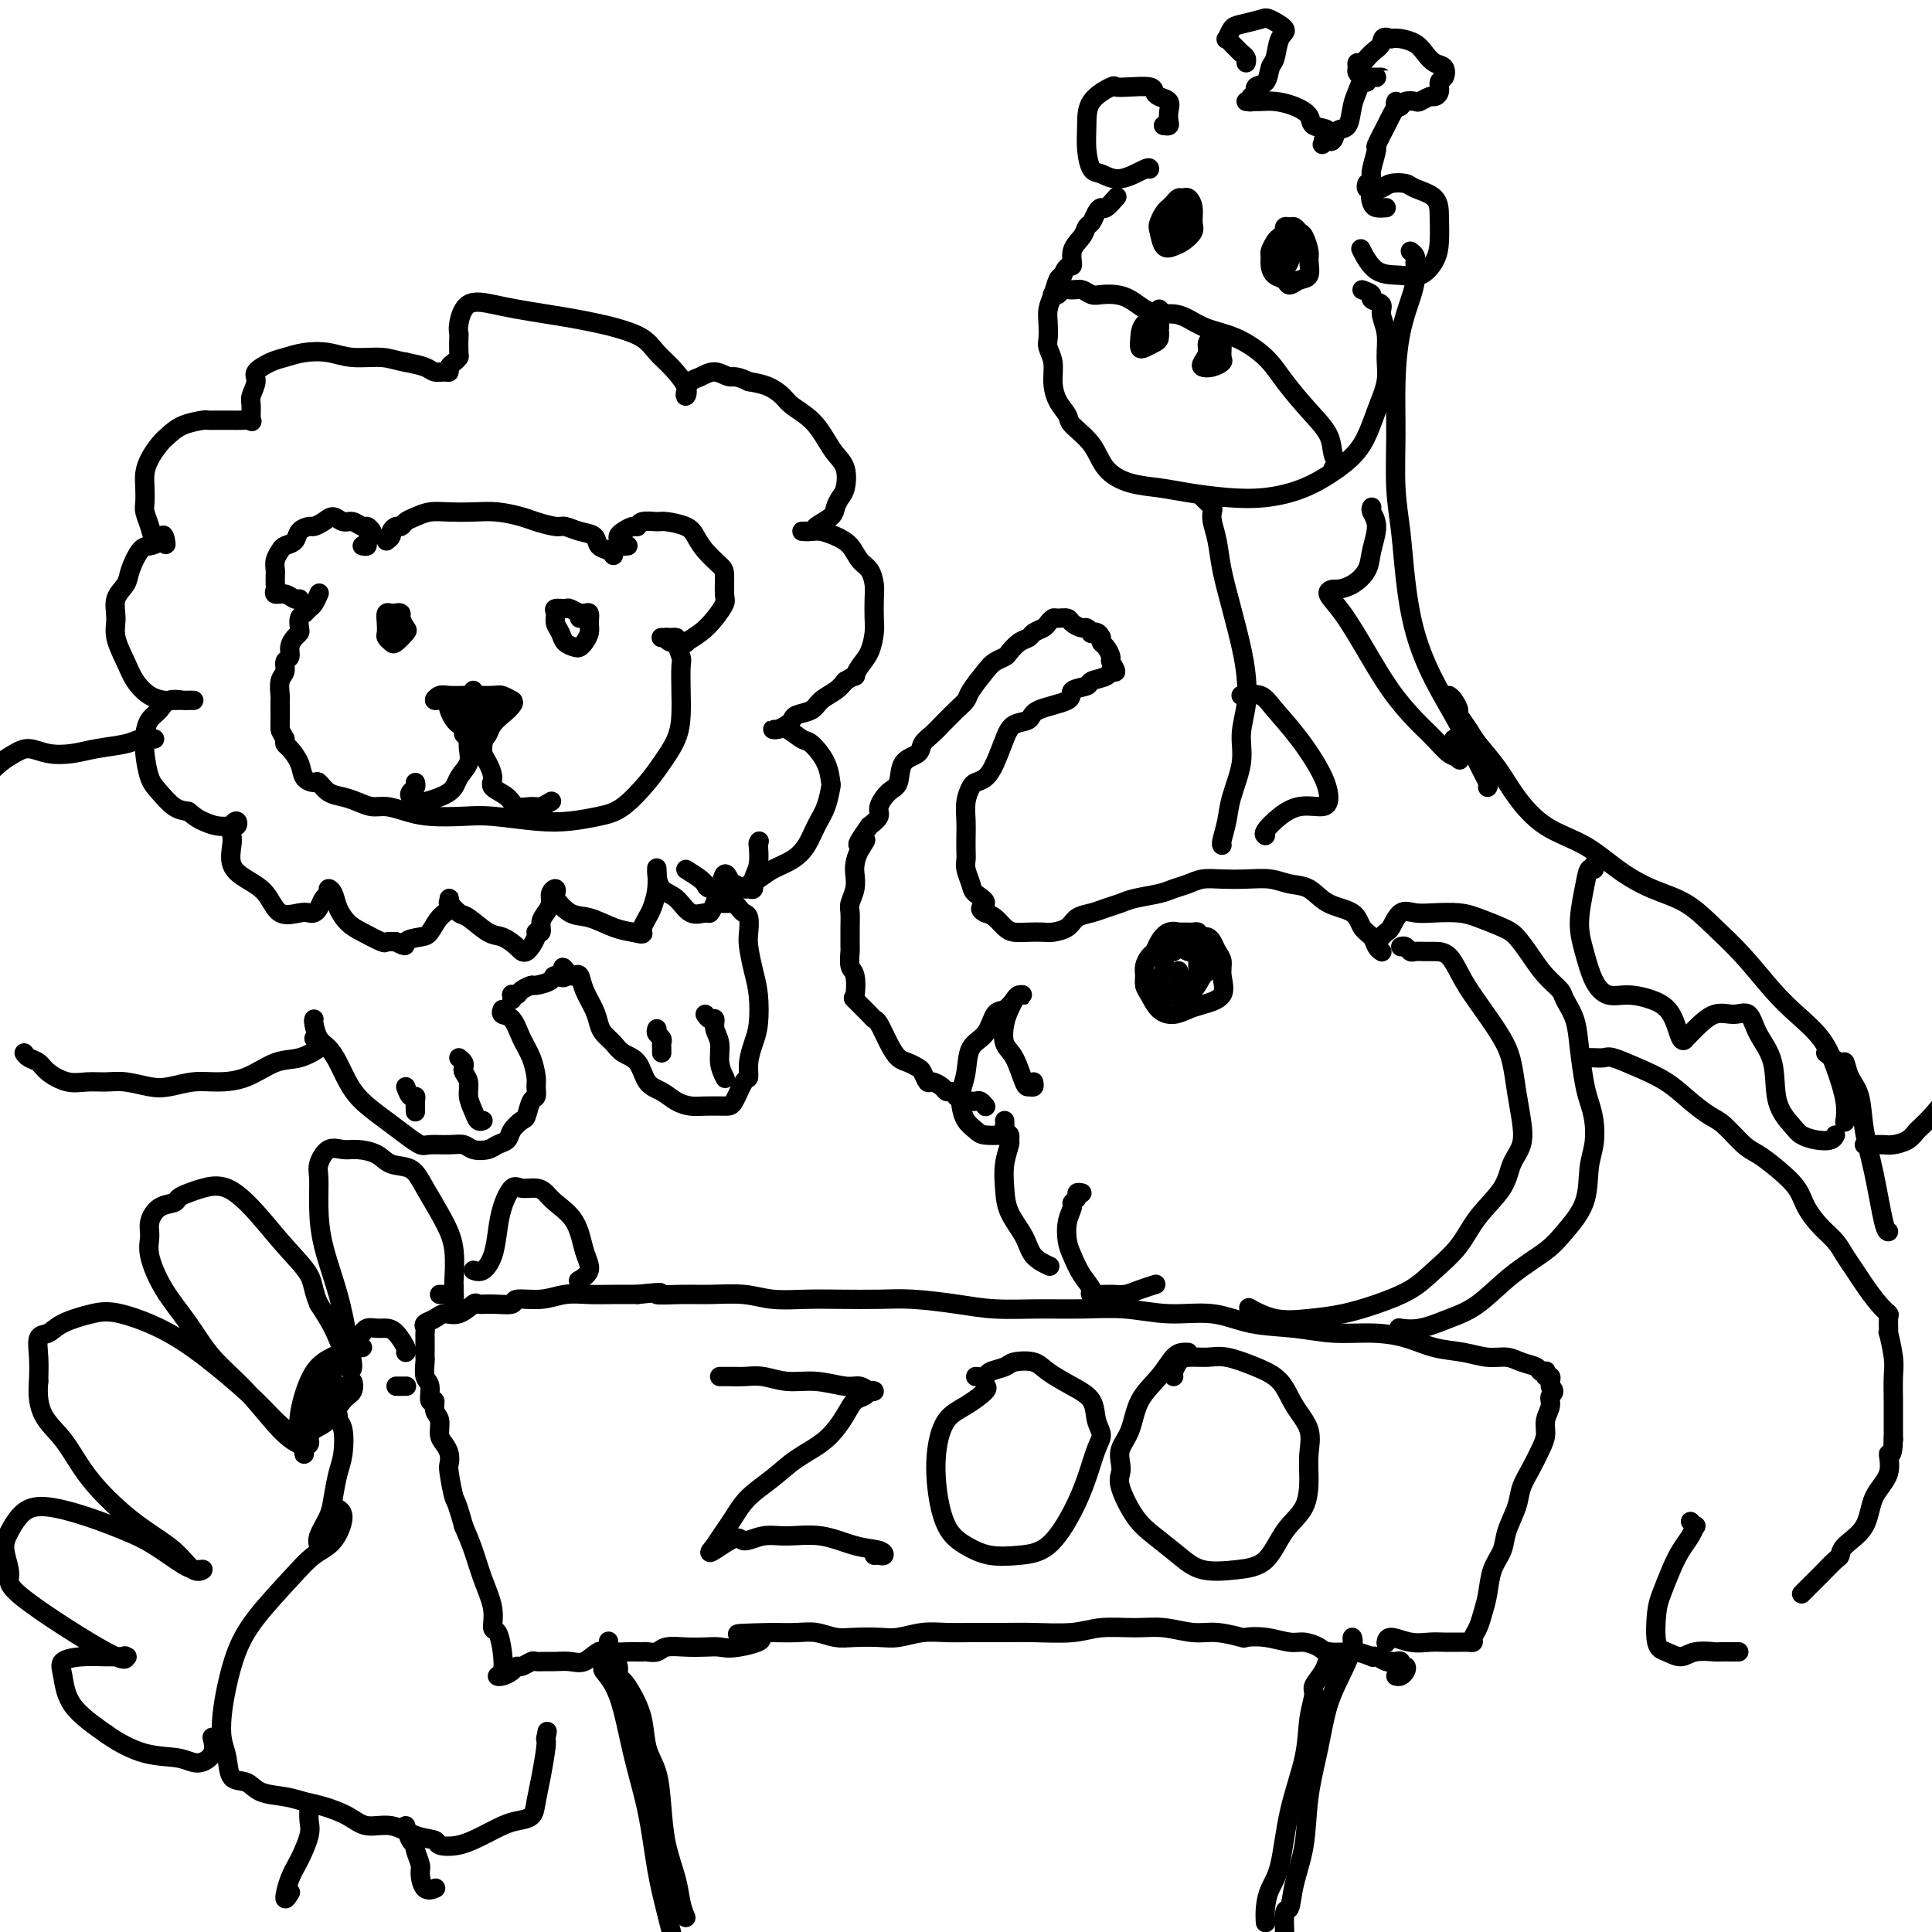 <svg viewBox='0 0 400 400' version='1.1' xmlns='http://www.w3.org/2000/svg' xmlns:xlink='http://www.w3.org/1999/xlink'><g fill='none' stroke='#000000' stroke-width='4' stroke-linecap='round' stroke-linejoin='round'><path d='M262,397c0.017,0.663 0.034,1.326 0,1c-0.034,-0.326 -0.118,-1.641 0,-3c0.118,-1.359 0.437,-2.760 1,-4c0.563,-1.240 1.371,-2.318 2,-5c0.629,-2.682 1.081,-6.969 2,-11c0.919,-4.031 2.305,-7.807 3,-11c0.695,-3.193 0.698,-5.804 1,-8c0.302,-2.196 0.904,-3.975 1,-5c0.096,-1.025 -0.314,-1.294 0,-2c0.314,-0.706 1.352,-1.849 2,-3c0.648,-1.151 0.906,-2.308 1,-3c0.094,-0.692 0.025,-0.917 0,-1c-0.025,-0.083 -0.007,-0.024 0,0c0.007,0.024 0.004,0.012 0,0'/><path d='M142,397c-0.363,-0.862 -0.726,-1.724 -1,-3c-0.274,-1.276 -0.459,-2.965 -1,-5c-0.541,-2.035 -1.440,-4.416 -2,-7c-0.560,-2.584 -0.783,-5.370 -1,-8c-0.217,-2.630 -0.429,-5.104 -1,-7c-0.571,-1.896 -1.502,-3.214 -2,-5c-0.498,-1.786 -0.563,-4.041 -1,-6c-0.437,-1.959 -1.244,-3.624 -2,-5c-0.756,-1.376 -1.460,-2.463 -2,-3c-0.540,-0.537 -0.915,-0.524 -1,-1c-0.085,-0.476 0.121,-1.441 0,-2c-0.121,-0.559 -0.568,-0.710 -1,-1c-0.432,-0.290 -0.848,-0.717 -1,-1c-0.152,-0.283 -0.041,-0.422 0,-1c0.041,-0.578 0.012,-1.594 0,-2c-0.012,-0.406 -0.006,-0.203 0,0'/><path d='M289,347c0.318,0.081 0.636,0.161 1,0c0.364,-0.161 0.774,-0.565 1,-1c0.226,-0.435 0.267,-0.901 0,-1c-0.267,-0.099 -0.841,0.169 -1,0c-0.159,-0.169 0.099,-0.776 0,-1c-0.099,-0.224 -0.555,-0.064 -1,0c-0.445,0.064 -0.880,0.031 -1,0c-0.120,-0.031 0.076,-0.060 0,0c-0.076,0.060 -0.423,0.208 -1,0c-0.577,-0.208 -1.384,-0.774 -2,-1c-0.616,-0.226 -1.040,-0.112 -1,0c0.040,0.112 0.545,0.224 0,0c-0.545,-0.224 -2.141,-0.782 -3,-1c-0.859,-0.218 -0.980,-0.096 -2,0c-1.020,0.096 -2.939,0.166 -4,0c-1.061,-0.166 -1.262,-0.566 -2,-1c-0.738,-0.434 -2.012,-0.900 -3,-1c-0.988,-0.100 -1.692,0.165 -3,0c-1.308,-0.165 -3.222,-0.761 -5,-1c-1.778,-0.239 -3.419,-0.120 -4,0c-0.581,0.120 -0.102,0.243 -1,0c-0.898,-0.243 -3.173,-0.851 -5,-1c-1.827,-0.149 -3.205,0.160 -5,0c-1.795,-0.160 -4.005,-0.789 -6,-1c-1.995,-0.211 -3.773,-0.004 -6,0c-2.227,0.004 -4.903,-0.195 -7,0c-2.097,0.195 -3.617,0.785 -6,1c-2.383,0.215 -5.630,0.057 -8,0c-2.370,-0.057 -3.863,-0.011 -6,0c-2.137,0.011 -4.920,-0.011 -7,0c-2.080,0.011 -3.459,0.055 -5,0c-1.541,-0.055 -3.244,-0.210 -5,0c-1.756,0.210 -3.565,0.785 -5,1c-1.435,0.215 -2.497,0.072 -4,0c-1.503,-0.072 -3.447,-0.072 -5,0c-1.553,0.072 -2.715,0.215 -4,0c-1.285,-0.215 -2.692,-0.789 -4,-1c-1.308,-0.211 -2.517,-0.060 -4,0c-1.483,0.060 -3.242,0.030 -5,0'/><path d='M160,338c-13.023,0.260 -5.080,0.410 -3,1c2.080,0.590 -1.701,1.621 -4,2c-2.299,0.379 -3.115,0.105 -4,0c-0.885,-0.105 -1.837,-0.042 -3,0c-1.163,0.042 -2.535,0.064 -4,0c-1.465,-0.064 -3.022,-0.213 -4,0c-0.978,0.213 -1.378,0.789 -2,1c-0.622,0.211 -1.468,0.057 -2,0c-0.532,-0.057 -0.750,-0.017 -1,0c-0.250,0.017 -0.531,0.012 -1,0c-0.469,-0.012 -1.125,-0.031 -2,0c-0.875,0.031 -1.967,0.114 -3,0c-1.033,-0.114 -2.006,-0.423 -3,0c-0.994,0.423 -2.011,1.578 -3,2c-0.989,0.422 -1.952,0.112 -3,0c-1.048,-0.112 -2.182,-0.026 -3,0c-0.818,0.026 -1.318,-0.008 -2,0c-0.682,0.008 -1.544,0.057 -2,0c-0.456,-0.057 -0.507,-0.222 -1,0c-0.493,0.222 -1.429,0.830 -2,1c-0.571,0.170 -0.776,-0.099 -1,0c-0.224,0.099 -0.466,0.565 -1,1c-0.534,0.435 -1.361,0.837 -2,1c-0.639,0.163 -1.089,0.085 -1,0c0.089,-0.085 0.719,-0.177 1,-1c0.281,-0.823 0.213,-2.378 0,-4c-0.213,-1.622 -0.571,-3.311 -1,-4c-0.429,-0.689 -0.930,-0.378 -1,-1c-0.070,-0.622 0.290,-2.177 0,-4c-0.290,-1.823 -1.232,-3.914 -2,-6c-0.768,-2.086 -1.362,-4.167 -2,-6c-0.638,-1.833 -1.319,-3.416 -2,-5'/><path d='M96,316c-1.631,-5.877 -1.708,-5.069 -2,-6c-0.292,-0.931 -0.800,-3.599 -1,-5c-0.200,-1.401 -0.091,-1.534 0,-2c0.091,-0.466 0.164,-1.265 0,-2c-0.164,-0.735 -0.565,-1.407 -1,-2c-0.435,-0.593 -0.905,-1.109 -1,-2c-0.095,-0.891 0.186,-2.158 0,-3c-0.186,-0.842 -0.838,-1.260 -1,-2c-0.162,-0.740 0.167,-1.803 0,-2c-0.167,-0.197 -0.829,0.470 -1,0c-0.171,-0.470 0.150,-2.079 0,-3c-0.150,-0.921 -0.772,-1.154 -1,-2c-0.228,-0.846 -0.061,-2.307 0,-3c0.061,-0.693 0.017,-0.619 0,-1c-0.017,-0.381 -0.006,-1.215 0,-2c0.006,-0.785 0.008,-1.519 0,-2c-0.008,-0.481 -0.025,-0.707 0,-1c0.025,-0.293 0.092,-0.651 0,-1c-0.092,-0.349 -0.343,-0.690 0,-1c0.343,-0.310 1.281,-0.591 2,-1c0.719,-0.409 1.219,-0.947 2,-1c0.781,-0.053 1.842,0.379 3,0c1.158,-0.379 2.411,-1.570 3,-2c0.589,-0.430 0.512,-0.100 1,0c0.488,0.100 1.539,-0.029 3,0c1.461,0.029 3.331,0.218 4,0c0.669,-0.218 0.138,-0.843 1,-1c0.862,-0.157 3.118,0.154 5,0c1.882,-0.154 3.391,-0.773 5,-1c1.609,-0.227 3.318,-0.061 5,0c1.682,0.061 3.338,0.017 5,0c1.662,-0.017 3.331,-0.009 5,0'/><path d='M132,268c7.172,-0.772 4.103,-0.203 4,0c-0.103,0.203 2.760,0.040 5,0c2.240,-0.040 3.856,0.042 6,0c2.144,-0.042 4.816,-0.207 7,0c2.184,0.207 3.879,0.787 6,1c2.121,0.213 4.669,0.060 7,0c2.331,-0.060 4.444,-0.026 7,0c2.556,0.026 5.555,0.045 8,0c2.445,-0.045 4.334,-0.155 7,0c2.666,0.155 6.107,0.576 9,1c2.893,0.424 5.239,0.850 8,1c2.761,0.150 5.937,0.024 9,0c3.063,-0.024 6.013,0.053 9,0c2.987,-0.053 6.011,-0.236 9,0c2.989,0.236 5.941,0.890 9,1c3.059,0.110 6.224,-0.325 9,0c2.776,0.325 5.164,1.410 8,2c2.836,0.590 6.119,0.687 9,1c2.881,0.313 5.361,0.843 8,1c2.639,0.157 5.437,-0.059 8,0c2.563,0.059 4.892,0.393 7,1c2.108,0.607 3.995,1.486 6,2c2.005,0.514 4.127,0.662 6,1c1.873,0.338 3.496,0.865 5,1c1.504,0.135 2.890,-0.121 4,0c1.110,0.121 1.944,0.620 3,1c1.056,0.380 2.335,0.642 3,1c0.665,0.358 0.718,0.813 1,1c0.282,0.187 0.794,0.106 1,0c0.206,-0.106 0.108,-0.235 0,0c-0.108,0.235 -0.225,0.836 0,1c0.225,0.164 0.791,-0.110 1,0c0.209,0.110 0.060,0.603 0,1c-0.060,0.397 -0.030,0.699 0,1'/><path d='M321,287c1.375,1.298 0.314,1.543 0,2c-0.314,0.457 0.121,1.125 0,2c-0.121,0.875 -0.796,1.956 -1,3c-0.204,1.044 0.063,2.052 0,3c-0.063,0.948 -0.455,1.835 -1,3c-0.545,1.165 -1.244,2.608 -2,4c-0.756,1.392 -1.568,2.734 -2,4c-0.432,1.266 -0.483,2.456 -1,4c-0.517,1.544 -1.501,3.442 -2,5c-0.499,1.558 -0.515,2.777 -1,4c-0.485,1.223 -1.440,2.450 -2,4c-0.560,1.550 -0.724,3.424 -1,5c-0.276,1.576 -0.665,2.853 -1,4c-0.335,1.147 -0.615,2.164 -1,3c-0.385,0.836 -0.875,1.492 -1,2c-0.125,0.508 0.115,0.868 0,1c-0.115,0.132 -0.585,0.035 -1,0c-0.415,-0.035 -0.774,-0.008 -1,0c-0.226,0.008 -0.320,-0.003 -1,0c-0.680,0.003 -1.948,0.018 -3,0c-1.052,-0.018 -1.890,-0.071 -3,0c-1.110,0.071 -2.493,0.267 -4,0c-1.507,-0.267 -3.136,-0.995 -4,-1c-0.864,-0.005 -0.961,0.713 -1,1c-0.039,0.287 -0.019,0.144 0,0'/><path d='M153,285c-0.768,0.000 -1.536,0.000 -2,0c-0.464,-0.000 -0.624,-0.000 -1,0c-0.376,0.000 -0.968,0.000 -1,0c-0.032,-0.000 0.496,-0.001 1,0c0.504,0.001 0.983,0.004 1,0c0.017,-0.004 -0.427,-0.016 0,0c0.427,0.016 1.724,0.061 3,0c1.276,-0.061 2.530,-0.228 4,0c1.470,0.228 3.157,0.849 5,1c1.843,0.151 3.843,-0.170 6,0c2.157,0.170 4.470,0.829 6,1c1.530,0.171 2.278,-0.147 3,0c0.722,0.147 1.417,0.759 2,1c0.583,0.241 1.055,0.110 1,0c-0.055,-0.110 -0.638,-0.200 -1,0c-0.362,0.200 -0.504,0.689 -1,1c-0.496,0.311 -1.345,0.445 -2,1c-0.655,0.555 -1.116,1.530 -2,3c-0.884,1.470 -2.190,3.436 -4,5c-1.810,1.564 -4.122,2.725 -6,4c-1.878,1.275 -3.320,2.665 -5,4c-1.680,1.335 -3.596,2.615 -5,4c-1.404,1.385 -2.294,2.877 -3,4c-0.706,1.123 -1.229,1.879 -2,3c-0.771,1.121 -1.792,2.606 -2,3c-0.208,0.394 0.396,-0.303 1,-1'/><path d='M149,319c-4.630,4.779 -0.204,1.226 2,0c2.204,-1.226 2.188,-0.126 3,0c0.812,0.126 2.452,-0.724 4,-1c1.548,-0.276 3.004,0.021 5,0c1.996,-0.021 4.532,-0.359 7,0c2.468,0.359 4.868,1.417 7,2c2.132,0.583 3.997,0.692 5,1c1.003,0.308 1.145,0.814 1,1c-0.145,0.186 -0.578,0.050 -1,0c-0.422,-0.050 -0.835,-0.014 -1,0c-0.165,0.014 -0.083,0.007 0,0'/><path d='M202,285c0.814,0.090 1.629,0.180 2,0c0.371,-0.180 0.299,-0.632 1,-1c0.701,-0.368 2.175,-0.654 3,-1c0.825,-0.346 1.002,-0.754 2,-1c0.998,-0.246 2.816,-0.330 4,0c1.184,0.330 1.733,1.075 3,2c1.267,0.925 3.251,2.030 5,3c1.749,0.970 3.262,1.804 4,3c0.738,1.196 0.702,2.753 1,4c0.298,1.247 0.931,2.183 1,3c0.069,0.817 -0.426,1.515 -1,3c-0.574,1.485 -1.226,3.758 -2,6c-0.774,2.242 -1.669,4.452 -3,7c-1.331,2.548 -3.098,5.434 -5,7c-1.902,1.566 -3.939,1.811 -6,2c-2.061,0.189 -4.147,0.321 -6,0c-1.853,-0.321 -3.473,-1.094 -5,-2c-1.527,-0.906 -2.962,-1.946 -4,-4c-1.038,-2.054 -1.678,-5.121 -2,-8c-0.322,-2.879 -0.325,-5.570 0,-8c0.325,-2.430 0.976,-4.599 2,-6c1.024,-1.401 2.419,-2.035 4,-3c1.581,-0.965 3.349,-2.260 4,-3c0.651,-0.740 0.186,-0.926 0,-1c-0.186,-0.074 -0.093,-0.037 0,0'/><path d='M243,285c-0.079,-0.227 -0.158,-0.455 0,-1c0.158,-0.545 0.554,-1.408 1,-2c0.446,-0.592 0.941,-0.911 2,-1c1.059,-0.089 2.680,0.054 4,0c1.320,-0.054 2.337,-0.305 4,0c1.663,0.305 3.973,1.165 6,2c2.027,0.835 3.773,1.645 5,3c1.227,1.355 1.936,3.254 3,5c1.064,1.746 2.483,3.339 3,5c0.517,1.661 0.132,3.390 0,5c-0.132,1.610 -0.010,3.100 0,5c0.010,1.900 -0.093,4.210 -1,6c-0.907,1.790 -2.618,3.060 -4,5c-1.382,1.940 -2.435,4.550 -4,6c-1.565,1.450 -3.643,1.742 -6,2c-2.357,0.258 -4.993,0.484 -7,0c-2.007,-0.484 -3.385,-1.677 -5,-3c-1.615,-1.323 -3.465,-2.776 -5,-4c-1.535,-1.224 -2.753,-2.217 -4,-4c-1.247,-1.783 -2.524,-4.355 -3,-6c-0.476,-1.645 -0.152,-2.365 0,-3c0.152,-0.635 0.130,-1.187 0,-2c-0.130,-0.813 -0.369,-1.888 0,-3c0.369,-1.112 1.345,-2.259 2,-4c0.655,-1.741 0.988,-4.074 2,-6c1.012,-1.926 2.702,-3.444 4,-5c1.298,-1.556 2.204,-3.149 3,-4c0.796,-0.851 1.484,-0.960 2,-1c0.516,-0.040 0.862,-0.011 1,0c0.138,0.011 0.069,0.006 0,0'/><path d='M280,340c-0.040,-0.539 -0.079,-1.079 0,-1c0.079,0.079 0.277,0.775 0,2c-0.277,1.225 -1.029,2.979 -2,5c-0.971,2.021 -2.162,4.310 -3,7c-0.838,2.690 -1.324,5.780 -2,9c-0.676,3.220 -1.544,6.571 -2,10c-0.456,3.429 -0.500,6.937 -1,10c-0.500,3.063 -1.454,5.682 -2,8c-0.546,2.318 -0.682,4.334 -1,5c-0.318,0.666 -0.817,-0.017 -1,1c-0.183,1.017 -0.049,3.735 0,5c0.049,1.265 0.014,1.076 0,1c-0.014,-0.076 -0.007,-0.038 0,0'/><path d='M124,342c0.036,-0.055 0.071,-0.111 0,0c-0.071,0.111 -0.249,0.387 0,1c0.249,0.613 0.924,1.561 1,2c0.076,0.439 -0.447,0.369 0,1c0.447,0.631 1.863,1.964 3,5c1.137,3.036 1.996,7.775 3,12c1.004,4.225 2.154,7.937 3,12c0.846,4.063 1.390,8.477 2,12c0.610,3.523 1.288,6.156 2,9c0.712,2.844 1.459,5.900 2,8c0.541,2.100 0.877,3.243 1,4c0.123,0.757 0.033,1.127 0,1c-0.033,-0.127 -0.009,-0.751 0,-1c0.009,-0.249 0.005,-0.125 0,0'/><path d='M137,132c-0.092,0.001 -0.183,0.001 0,0c0.183,-0.001 0.641,-0.004 1,0c0.359,0.004 0.618,0.015 1,0c0.382,-0.015 0.887,-0.056 1,0c0.113,0.056 -0.166,0.208 0,1c0.166,0.792 0.775,2.223 1,3c0.225,0.777 0.065,0.900 0,2c-0.065,1.100 -0.035,3.177 0,5c0.035,1.823 0.075,3.391 0,5c-0.075,1.609 -0.265,3.257 -1,5c-0.735,1.743 -2.015,3.581 -3,5c-0.985,1.419 -1.676,2.420 -3,4c-1.324,1.580 -3.280,3.740 -5,5c-1.720,1.260 -3.202,1.619 -5,2c-1.798,0.381 -3.912,0.782 -6,1c-2.088,0.218 -4.151,0.252 -7,0c-2.849,-0.252 -6.485,-0.789 -9,-1c-2.515,-0.211 -3.908,-0.094 -6,0c-2.092,0.094 -4.881,0.166 -7,0c-2.119,-0.166 -3.568,-0.570 -5,-1c-1.432,-0.430 -2.848,-0.888 -4,-1c-1.152,-0.112 -2.039,0.120 -3,0c-0.961,-0.120 -1.997,-0.592 -3,-1c-1.003,-0.408 -1.975,-0.752 -3,-1c-1.025,-0.248 -2.105,-0.401 -3,-1c-0.895,-0.599 -1.605,-1.646 -2,-2c-0.395,-0.354 -0.474,-0.017 -1,0c-0.526,0.017 -1.500,-0.285 -2,-1c-0.500,-0.715 -0.526,-1.841 -1,-3c-0.474,-1.159 -1.397,-2.350 -2,-3c-0.603,-0.650 -0.887,-0.757 -1,-1c-0.113,-0.243 -0.057,-0.621 0,-1'/><path d='M59,153c-0.845,-1.614 -0.958,-1.649 -1,-2c-0.042,-0.351 -0.012,-1.018 0,-2c0.012,-0.982 0.007,-2.279 0,-3c-0.007,-0.721 -0.017,-0.866 0,-1c0.017,-0.134 0.061,-0.259 0,-1c-0.061,-0.741 -0.227,-2.099 0,-3c0.227,-0.901 0.848,-1.344 1,-2c0.152,-0.656 -0.166,-1.524 0,-2c0.166,-0.476 0.815,-0.560 1,-1c0.185,-0.440 -0.095,-1.235 0,-2c0.095,-0.765 0.564,-1.500 1,-2c0.436,-0.500 0.838,-0.764 1,-1c0.162,-0.236 0.085,-0.443 0,-1c-0.085,-0.557 -0.177,-1.463 0,-2c0.177,-0.537 0.622,-0.705 1,-1c0.378,-0.295 0.689,-0.718 1,-1c0.311,-0.282 0.622,-0.422 1,-1c0.378,-0.578 0.822,-1.594 1,-2c0.178,-0.406 0.089,-0.203 0,0'/><path d='M75,113c0.451,0.089 0.902,0.177 1,0c0.098,-0.177 -0.158,-0.621 0,-1c0.158,-0.379 0.730,-0.694 1,-1c0.270,-0.306 0.238,-0.603 0,-1c-0.238,-0.397 -0.683,-0.896 -1,-1c-0.317,-0.104 -0.507,0.185 -1,0c-0.493,-0.185 -1.288,-0.844 -2,-1c-0.712,-0.156 -1.341,0.192 -2,0c-0.659,-0.192 -1.346,-0.925 -2,-1c-0.654,-0.075 -1.273,0.508 -2,1c-0.727,0.492 -1.561,0.891 -2,1c-0.439,0.109 -0.485,-0.074 -1,0c-0.515,0.074 -1.501,0.404 -2,1c-0.499,0.596 -0.512,1.459 -1,2c-0.488,0.541 -1.451,0.760 -2,1c-0.549,0.240 -0.683,0.502 -1,1c-0.317,0.498 -0.817,1.232 -1,2c-0.183,0.768 -0.051,1.569 0,2c0.051,0.431 0.019,0.493 0,1c-0.019,0.507 -0.027,1.460 0,2c0.027,0.540 0.088,0.666 0,1c-0.088,0.334 -0.325,0.874 0,1c0.325,0.126 1.211,-0.162 2,0c0.789,0.162 1.482,0.774 2,1c0.518,0.226 0.862,0.064 1,0c0.138,-0.064 0.069,-0.032 0,0'/><path d='M80,112c0.446,-0.341 0.892,-0.683 1,-1c0.108,-0.317 -0.124,-0.610 0,-1c0.124,-0.390 0.602,-0.879 1,-1c0.398,-0.121 0.717,0.125 1,0c0.283,-0.125 0.532,-0.622 1,-1c0.468,-0.378 1.155,-0.638 2,-1c0.845,-0.362 1.847,-0.826 3,-1c1.153,-0.174 2.456,-0.058 4,0c1.544,0.058 3.327,0.058 5,0c1.673,-0.058 3.234,-0.174 5,0c1.766,0.174 3.735,0.638 5,1c1.265,0.362 1.824,0.621 3,1c1.176,0.379 2.968,0.879 4,1c1.032,0.121 1.302,-0.137 2,0c0.698,0.137 1.823,0.667 3,1c1.177,0.333 2.407,0.468 3,1c0.593,0.532 0.551,1.462 1,2c0.449,0.538 1.390,0.683 2,1c0.610,0.317 0.889,0.805 1,1c0.111,0.195 0.056,0.098 0,0'/><path d='M130,113c-0.850,0.089 -1.699,0.177 -2,0c-0.301,-0.177 -0.053,-0.621 0,-1c0.053,-0.379 -0.090,-0.694 0,-1c0.090,-0.306 0.413,-0.604 1,-1c0.587,-0.396 1.440,-0.891 2,-1c0.560,-0.109 0.829,0.169 1,0c0.171,-0.169 0.244,-0.786 1,-1c0.756,-0.214 2.193,-0.024 3,0c0.807,0.024 0.983,-0.116 2,0c1.017,0.116 2.875,0.490 4,1c1.125,0.510 1.516,1.155 2,2c0.484,0.845 1.059,1.888 2,3c0.941,1.112 2.247,2.293 3,3c0.753,0.707 0.954,0.941 1,2c0.046,1.059 -0.063,2.943 0,4c0.063,1.057 0.296,1.288 0,2c-0.296,0.712 -1.123,1.905 -2,3c-0.877,1.095 -1.804,2.094 -3,3c-1.196,0.906 -2.660,1.721 -3,2c-0.340,0.279 0.445,0.023 0,0c-0.445,-0.023 -2.120,0.186 -3,0c-0.880,-0.186 -0.966,-0.767 -1,-1c-0.034,-0.233 -0.017,-0.116 0,0'/><path d='M142,180c1.152,0.724 2.304,1.447 3,2c0.696,0.553 0.937,0.934 1,1c0.063,0.066 -0.051,-0.184 0,0c0.051,0.184 0.267,0.804 1,1c0.733,0.196 1.985,-0.030 3,0c1.015,0.030 1.795,0.315 3,0c1.205,-0.315 2.836,-1.231 4,-2c1.164,-0.769 1.859,-1.390 3,-2c1.141,-0.610 2.726,-1.208 4,-2c1.274,-0.792 2.237,-1.778 3,-3c0.763,-1.222 1.328,-2.678 2,-4c0.672,-1.322 1.452,-2.509 2,-4c0.548,-1.491 0.864,-3.287 1,-4c0.136,-0.713 0.094,-0.342 0,-1c-0.094,-0.658 -0.238,-2.344 -1,-4c-0.762,-1.656 -2.142,-3.281 -3,-4c-0.858,-0.719 -1.195,-0.532 -2,-1c-0.805,-0.468 -2.080,-1.593 -3,-2c-0.920,-0.407 -1.487,-0.098 -2,0c-0.513,0.098 -0.974,-0.015 -1,0c-0.026,0.015 0.381,0.160 1,0c0.619,-0.160 1.449,-0.623 2,-1c0.551,-0.377 0.823,-0.667 1,-1c0.177,-0.333 0.260,-0.708 1,-1c0.740,-0.292 2.136,-0.501 3,-1c0.864,-0.499 1.194,-1.288 2,-2c0.806,-0.712 2.087,-1.346 3,-2c0.913,-0.654 1.456,-1.327 2,-2'/><path d='M175,141c2.741,-1.686 2.093,-0.901 2,-1c-0.093,-0.099 0.367,-1.083 1,-2c0.633,-0.917 1.438,-1.767 2,-3c0.562,-1.233 0.880,-2.848 1,-4c0.120,-1.152 0.040,-1.841 0,-3c-0.040,-1.159 -0.040,-2.789 0,-4c0.040,-1.211 0.121,-2.001 0,-3c-0.121,-0.999 -0.445,-2.205 -1,-3c-0.555,-0.795 -1.341,-1.180 -2,-2c-0.659,-0.820 -1.191,-2.076 -2,-3c-0.809,-0.924 -1.894,-1.515 -3,-2c-1.106,-0.485 -2.233,-0.864 -3,-1c-0.767,-0.136 -1.176,-0.028 -2,0c-0.824,0.028 -2.064,-0.023 -2,0c0.064,0.023 1.432,0.119 2,0c0.568,-0.119 0.338,-0.453 1,-1c0.662,-0.547 2.218,-1.308 3,-2c0.782,-0.692 0.792,-1.315 1,-2c0.208,-0.685 0.614,-1.431 1,-2c0.386,-0.569 0.751,-0.960 1,-2c0.249,-1.040 0.383,-2.730 0,-4c-0.383,-1.270 -1.281,-2.122 -2,-3c-0.719,-0.878 -1.259,-1.783 -2,-3c-0.741,-1.217 -1.685,-2.746 -3,-4c-1.315,-1.254 -3.002,-2.233 -4,-3c-0.998,-0.767 -1.307,-1.322 -2,-2c-0.693,-0.678 -1.769,-1.479 -3,-2c-1.231,-0.521 -2.615,-0.760 -4,-1'/><path d='M155,79c-2.776,-1.390 -3.217,-0.864 -4,-1c-0.783,-0.136 -1.909,-0.935 -3,-1c-1.091,-0.065 -2.146,0.606 -3,1c-0.854,0.394 -1.505,0.513 -2,1c-0.495,0.487 -0.832,1.341 -1,2c-0.168,0.659 -0.168,1.123 0,1c0.168,-0.123 0.502,-0.835 0,-2c-0.502,-1.165 -1.841,-2.784 -3,-4c-1.159,-1.216 -2.139,-2.027 -3,-3c-0.861,-0.973 -1.604,-2.106 -3,-3c-1.396,-0.894 -3.447,-1.549 -5,-2c-1.553,-0.451 -2.609,-0.698 -4,-1c-1.391,-0.302 -3.118,-0.659 -5,-1c-1.882,-0.341 -3.920,-0.667 -6,-1c-2.080,-0.333 -4.204,-0.674 -6,-1c-1.796,-0.326 -3.266,-0.636 -5,-1c-1.734,-0.364 -3.733,-0.780 -5,0c-1.267,0.780 -1.803,2.758 -2,4c-0.197,1.242 -0.056,1.747 0,2c0.056,0.253 0.025,0.253 0,1c-0.025,0.747 -0.045,2.243 0,3c0.045,0.757 0.153,0.777 0,1c-0.153,0.223 -0.569,0.649 -1,1c-0.431,0.351 -0.876,0.627 -1,1c-0.124,0.373 0.075,0.843 0,1c-0.075,0.157 -0.422,0.001 -1,0c-0.578,-0.001 -1.386,0.154 -2,0c-0.614,-0.154 -1.032,-0.615 -2,-1c-0.968,-0.385 -2.484,-0.692 -4,-1'/><path d='M84,75c-2.224,-0.396 -3.285,-0.888 -5,-1c-1.715,-0.112 -4.086,0.154 -6,0c-1.914,-0.154 -3.372,-0.729 -5,-1c-1.628,-0.271 -3.426,-0.240 -5,0c-1.574,0.240 -2.923,0.687 -4,1c-1.077,0.313 -1.882,0.491 -3,1c-1.118,0.509 -2.549,1.349 -3,2c-0.451,0.651 0.077,1.113 0,2c-0.077,0.887 -0.759,2.199 -1,3c-0.241,0.801 -0.041,1.090 0,2c0.041,0.910 -0.075,2.440 0,3c0.075,0.560 0.342,0.150 0,0c-0.342,-0.150 -1.293,-0.041 -2,0c-0.707,0.041 -1.168,0.013 -2,0c-0.832,-0.013 -2.033,-0.011 -3,0c-0.967,0.011 -1.701,0.033 -2,0c-0.299,-0.033 -0.164,-0.119 -1,0c-0.836,0.119 -2.645,0.444 -4,1c-1.355,0.556 -2.258,1.345 -3,2c-0.742,0.655 -1.323,1.176 -2,2c-0.677,0.824 -1.450,1.949 -2,3c-0.550,1.051 -0.876,2.027 -1,3c-0.124,0.973 -0.044,1.943 0,3c0.044,1.057 0.053,2.203 0,3c-0.053,0.797 -0.169,1.247 0,2c0.169,0.753 0.623,1.810 1,3c0.377,1.190 0.679,2.513 1,3c0.321,0.487 0.663,0.139 1,0c0.337,-0.139 0.668,-0.070 1,0'/><path d='M34,112c0.653,1.894 0.287,-0.369 0,-1c-0.287,-0.631 -0.495,0.372 -1,1c-0.505,0.628 -1.306,0.880 -2,1c-0.694,0.120 -1.282,0.107 -2,1c-0.718,0.893 -1.567,2.691 -2,4c-0.433,1.309 -0.450,2.128 -1,3c-0.550,0.872 -1.635,1.797 -2,3c-0.365,1.203 -0.012,2.683 0,4c0.012,1.317 -0.316,2.472 0,4c0.316,1.528 1.277,3.429 2,5c0.723,1.571 1.209,2.813 2,4c0.791,1.187 1.886,2.318 3,3c1.114,0.682 2.247,0.915 3,1c0.753,0.085 1.127,0.023 2,0c0.873,-0.023 2.247,-0.006 3,0c0.753,0.006 0.886,-0.000 1,0c0.114,0.000 0.211,0.006 0,0c-0.211,-0.006 -0.728,-0.025 -1,0c-0.272,0.025 -0.297,0.092 -1,0c-0.703,-0.092 -2.084,-0.343 -3,0c-0.916,0.343 -1.367,1.282 -2,2c-0.633,0.718 -1.446,1.216 -2,2c-0.554,0.784 -0.847,1.852 -1,3c-0.153,1.148 -0.165,2.374 0,4c0.165,1.626 0.508,3.652 1,5c0.492,1.348 1.132,2.017 2,3c0.868,0.983 1.962,2.281 3,3c1.038,0.719 2.019,0.860 3,1'/><path d='M39,168c1.785,1.476 2.247,1.664 3,2c0.753,0.336 1.796,0.818 3,1c1.204,0.182 2.567,0.065 3,0c0.433,-0.065 -0.066,-0.078 0,0c0.066,0.078 0.698,0.246 1,0c0.302,-0.246 0.275,-0.904 0,-1c-0.275,-0.096 -0.798,0.372 -1,1c-0.202,0.628 -0.083,1.415 0,2c0.083,0.585 0.131,0.967 0,2c-0.131,1.033 -0.442,2.718 0,4c0.442,1.282 1.638,2.161 3,3c1.362,0.839 2.890,1.637 4,3c1.110,1.363 1.803,3.292 3,4c1.197,0.708 2.898,0.197 4,0c1.102,-0.197 1.606,-0.080 2,0c0.394,0.080 0.679,0.122 1,0c0.321,-0.122 0.678,-0.410 1,-1c0.322,-0.590 0.610,-1.484 1,-2c0.390,-0.516 0.880,-0.654 1,-1c0.120,-0.346 -0.132,-0.900 0,-1c0.132,-0.100 0.649,0.254 1,1c0.351,0.746 0.538,1.885 1,3c0.462,1.115 1.201,2.208 2,3c0.799,0.792 1.657,1.285 3,2c1.343,0.715 3.169,1.654 4,2c0.831,0.346 0.666,0.099 1,0c0.334,-0.099 1.167,-0.049 2,0'/><path d='M82,195c2.618,1.448 1.662,0.568 2,0c0.338,-0.568 1.972,-0.825 3,-1c1.028,-0.175 1.452,-0.269 2,-1c0.548,-0.731 1.219,-2.101 2,-3c0.781,-0.899 1.672,-1.329 2,-2c0.328,-0.671 0.094,-1.584 0,-2c-0.094,-0.416 -0.049,-0.335 0,0c0.049,0.335 0.103,0.924 0,1c-0.103,0.076 -0.362,-0.359 0,0c0.362,0.359 1.347,1.514 2,2c0.653,0.486 0.975,0.305 2,1c1.025,0.695 2.752,2.267 4,3c1.248,0.733 2.018,0.627 3,1c0.982,0.373 2.176,1.226 3,2c0.824,0.774 1.278,1.469 2,1c0.722,-0.469 1.713,-2.104 2,-3c0.287,-0.896 -0.129,-1.055 0,-1c0.129,0.055 0.804,0.324 1,0c0.196,-0.324 -0.088,-1.240 0,-2c0.088,-0.760 0.546,-1.363 1,-2c0.454,-0.637 0.904,-1.308 1,-2c0.096,-0.692 -0.162,-1.404 0,-2c0.162,-0.596 0.744,-1.076 1,-1c0.256,0.076 0.186,0.706 0,1c-0.186,0.294 -0.486,0.250 0,1c0.486,0.750 1.759,2.294 3,3c1.241,0.706 2.449,0.575 4,1c1.551,0.425 3.443,1.407 5,2c1.557,0.593 2.778,0.796 4,1'/><path d='M131,193c2.477,0.652 2.170,0.283 2,0c-0.170,-0.283 -0.203,-0.479 0,-1c0.203,-0.521 0.643,-1.365 1,-2c0.357,-0.635 0.632,-1.060 1,-2c0.368,-0.940 0.830,-2.394 1,-4c0.170,-1.606 0.047,-3.362 0,-4c-0.047,-0.638 -0.018,-0.156 0,0c0.018,0.156 0.024,-0.013 0,0c-0.024,0.013 -0.077,0.210 0,1c0.077,0.790 0.282,2.175 1,3c0.718,0.825 1.947,1.091 3,2c1.053,0.909 1.931,2.460 3,3c1.069,0.540 2.328,0.070 3,0c0.672,-0.070 0.758,0.261 1,0c0.242,-0.261 0.641,-1.115 1,-2c0.359,-0.885 0.677,-1.803 1,-3c0.323,-1.197 0.649,-2.675 1,-3c0.351,-0.325 0.725,0.503 1,1c0.275,0.497 0.451,0.664 1,1c0.549,0.336 1.471,0.843 2,1c0.529,0.157 0.663,-0.036 1,0c0.337,0.036 0.875,0.300 1,0c0.125,-0.300 -0.162,-1.163 0,-2c0.162,-0.837 0.774,-1.648 1,-3c0.226,-1.352 0.064,-3.243 0,-4c-0.064,-0.757 -0.032,-0.378 0,0'/><path d='M157,175c0.333,-1.500 0.167,-0.750 0,0'/><path d='M106,145c-0.053,-0.030 -0.106,-0.061 0,0c0.106,0.061 0.373,0.213 0,0c-0.373,-0.213 -1.384,-0.790 -2,-1c-0.616,-0.210 -0.836,-0.052 -2,0c-1.164,0.052 -3.272,-0.002 -5,0c-1.728,0.002 -3.077,0.059 -4,0c-0.923,-0.059 -1.421,-0.233 -2,0c-0.579,0.233 -1.238,0.875 -1,1c0.238,0.125 1.373,-0.266 2,0c0.627,0.266 0.746,1.189 1,2c0.254,0.811 0.642,1.508 1,2c0.358,0.492 0.687,0.778 1,1c0.313,0.222 0.609,0.381 1,1c0.391,0.619 0.878,1.697 1,2c0.122,0.303 -0.122,-0.170 0,0c0.122,0.170 0.609,0.982 1,1c0.391,0.018 0.685,-0.757 1,-1c0.315,-0.243 0.652,0.048 1,0c0.348,-0.048 0.706,-0.434 1,-1c0.294,-0.566 0.524,-1.312 1,-2c0.476,-0.688 1.200,-1.318 2,-2c0.800,-0.682 1.677,-1.414 2,-2c0.323,-0.586 0.092,-1.024 0,-1c-0.092,0.024 -0.046,0.512 0,1'/><path d='M106,146c1.052,-1.196 -0.817,-0.686 -2,0c-1.183,0.686 -1.681,1.548 -2,2c-0.319,0.452 -0.461,0.493 -1,1c-0.539,0.507 -1.475,1.479 -2,2c-0.525,0.521 -0.639,0.592 -1,1c-0.361,0.408 -0.969,1.154 -1,1c-0.031,-0.154 0.513,-1.209 1,-2c0.487,-0.791 0.916,-1.318 1,-2c0.084,-0.682 -0.176,-1.518 0,-2c0.176,-0.482 0.790,-0.611 1,-1c0.210,-0.389 0.018,-1.038 0,-1c-0.018,0.038 0.138,0.765 0,1c-0.138,0.235 -0.572,-0.021 -1,0c-0.428,0.021 -0.851,0.320 -1,0c-0.149,-0.320 -0.025,-1.259 0,-2c0.025,-0.741 -0.049,-1.284 0,-1c0.049,0.284 0.220,1.397 0,2c-0.220,0.603 -0.830,0.698 -1,1c-0.170,0.302 0.099,0.813 0,1c-0.099,0.187 -0.565,0.050 -1,0c-0.435,-0.050 -0.839,-0.014 -1,0c-0.161,0.014 -0.081,0.007 0,0'/><path d='M96,152c0.424,0.412 0.847,0.823 1,1c0.153,0.177 0.034,0.119 0,0c-0.034,-0.119 0.016,-0.299 0,0c-0.016,0.299 -0.098,1.079 0,2c0.098,0.921 0.377,1.985 0,3c-0.377,1.015 -1.411,1.982 -2,3c-0.589,1.018 -0.733,2.088 -2,3c-1.267,0.912 -3.656,1.667 -5,2c-1.344,0.333 -1.642,0.243 -2,0c-0.358,-0.243 -0.775,-0.640 -1,-1c-0.225,-0.360 -0.256,-0.684 0,-1c0.256,-0.316 0.800,-0.623 1,-1c0.200,-0.377 0.057,-0.822 0,-1c-0.057,-0.178 -0.029,-0.089 0,0'/><path d='M99,152c0.417,0.359 0.834,0.719 1,1c0.166,0.281 0.080,0.484 0,1c-0.080,0.516 -0.155,1.345 0,2c0.155,0.655 0.540,1.136 1,2c0.460,0.864 0.995,2.112 1,3c0.005,0.888 -0.519,1.416 0,2c0.519,0.584 2.080,1.225 3,2c0.920,0.775 1.200,1.686 2,2c0.800,0.314 2.122,0.033 3,0c0.878,-0.033 1.313,0.184 2,0c0.687,-0.184 1.625,-0.767 2,-1c0.375,-0.233 0.188,-0.117 0,0'/><path d='M83,128c-0.390,0.109 -0.781,0.218 -1,0c-0.219,-0.218 -0.267,-0.764 0,-1c0.267,-0.236 0.849,-0.161 1,0c0.151,0.161 -0.130,0.408 0,1c0.130,0.592 0.672,1.529 1,2c0.328,0.471 0.442,0.478 0,1c-0.442,0.522 -1.439,1.560 -2,2c-0.561,0.440 -0.687,0.282 -1,0c-0.313,-0.282 -0.813,-0.688 -1,-1c-0.187,-0.312 -0.061,-0.529 0,-1c0.061,-0.471 0.058,-1.195 0,-2c-0.058,-0.805 -0.172,-1.691 0,-2c0.172,-0.309 0.631,-0.041 1,0c0.369,0.041 0.649,-0.147 1,0c0.351,0.147 0.775,0.627 1,1c0.225,0.373 0.253,0.639 0,1c-0.253,0.361 -0.787,0.817 -1,1c-0.213,0.183 -0.107,0.091 0,0'/><path d='M120,128c-0.082,-0.436 -0.165,-0.871 0,-1c0.165,-0.129 0.577,0.049 1,0c0.423,-0.049 0.856,-0.325 1,0c0.144,0.325 -0.002,1.250 0,2c0.002,0.750 0.151,1.323 0,2c-0.151,0.677 -0.604,1.457 -1,2c-0.396,0.543 -0.737,0.847 -1,1c-0.263,0.153 -0.448,0.154 -1,0c-0.552,-0.154 -1.470,-0.462 -2,-1c-0.530,-0.538 -0.671,-1.307 -1,-2c-0.329,-0.693 -0.847,-1.311 -1,-2c-0.153,-0.689 0.058,-1.448 0,-2c-0.058,-0.552 -0.383,-0.895 0,-1c0.383,-0.105 1.476,0.028 2,0c0.524,-0.028 0.480,-0.217 1,0c0.520,0.217 1.603,0.842 2,1c0.397,0.158 0.107,-0.150 0,0c-0.107,0.150 -0.031,0.757 0,1c0.031,0.243 0.015,0.121 0,0'/><path d='M31,153c0.405,0.002 0.810,0.003 1,0c0.190,-0.003 0.166,-0.012 0,0c-0.166,0.012 -0.472,0.045 -1,0c-0.528,-0.045 -1.278,-0.169 -2,0c-0.722,0.169 -1.418,0.629 -3,1c-1.582,0.371 -4.051,0.652 -6,1c-1.949,0.348 -3.378,0.764 -5,1c-1.622,0.236 -3.436,0.294 -5,0c-1.564,-0.294 -2.877,-0.938 -4,-1c-1.123,-0.062 -2.056,0.460 -3,1c-0.944,0.540 -1.899,1.098 -3,2c-1.101,0.902 -2.347,2.149 -3,3c-0.653,0.851 -0.714,1.306 -1,2c-0.286,0.694 -0.796,1.627 -1,2c-0.204,0.373 -0.102,0.187 0,0'/><path d='M65,211c-0.066,0.126 -0.131,0.252 0,1c0.131,0.748 0.459,2.117 1,3c0.541,0.883 1.295,1.279 2,2c0.705,0.721 1.360,1.768 2,3c0.640,1.232 1.264,2.649 2,4c0.736,1.351 1.585,2.635 3,4c1.415,1.365 3.397,2.811 5,4c1.603,1.189 2.828,2.122 4,3c1.172,0.878 2.291,1.703 3,2c0.709,0.297 1.009,0.066 2,0c0.991,-0.066 2.674,0.032 4,0c1.326,-0.032 2.296,-0.193 3,0c0.704,0.193 1.143,0.740 2,1c0.857,0.260 2.131,0.234 3,0c0.869,-0.234 1.332,-0.676 2,-1c0.668,-0.324 1.541,-0.528 2,-1c0.459,-0.472 0.505,-1.211 1,-2c0.495,-0.789 1.439,-1.629 2,-2c0.561,-0.371 0.739,-0.272 1,-1c0.261,-0.728 0.604,-2.284 1,-3c0.396,-0.716 0.846,-0.592 1,-1c0.154,-0.408 0.011,-1.349 0,-2c-0.011,-0.651 0.109,-1.010 0,-2c-0.109,-0.990 -0.446,-2.609 -1,-4c-0.554,-1.391 -1.325,-2.555 -2,-4c-0.675,-1.445 -1.253,-3.171 -2,-4c-0.747,-0.829 -1.663,-0.762 -2,-1c-0.337,-0.238 -0.096,-0.782 0,-1c0.096,-0.218 0.048,-0.109 0,0'/><path d='M149,187c0.756,0.023 1.513,0.046 2,0c0.487,-0.046 0.705,-0.161 1,0c0.295,0.161 0.667,0.596 1,1c0.333,0.404 0.628,0.775 1,1c0.372,0.225 0.821,0.305 1,1c0.179,0.695 0.087,2.006 0,3c-0.087,0.994 -0.170,1.672 0,3c0.170,1.328 0.592,3.306 1,5c0.408,1.694 0.804,3.102 1,5c0.196,1.898 0.194,4.284 0,6c-0.194,1.716 -0.580,2.761 -1,4c-0.420,1.239 -0.873,2.672 -1,4c-0.127,1.328 0.072,2.552 0,3c-0.072,0.448 -0.417,0.121 -1,1c-0.583,0.879 -1.405,2.966 -2,4c-0.595,1.034 -0.963,1.017 -2,1c-1.037,-0.017 -2.743,-0.033 -4,0c-1.257,0.033 -2.065,0.114 -3,0c-0.935,-0.114 -1.998,-0.425 -3,-1c-1.002,-0.575 -1.945,-1.414 -3,-2c-1.055,-0.586 -2.223,-0.920 -3,-2c-0.777,-1.080 -1.164,-2.908 -2,-4c-0.836,-1.092 -2.121,-1.450 -3,-2c-0.879,-0.550 -1.353,-1.294 -2,-2c-0.647,-0.706 -1.469,-1.374 -2,-2c-0.531,-0.626 -0.772,-1.212 -1,-2c-0.228,-0.788 -0.442,-1.780 -1,-3c-0.558,-1.220 -1.459,-2.667 -2,-4c-0.541,-1.333 -0.723,-2.551 -1,-3c-0.277,-0.449 -0.651,-0.128 -1,0c-0.349,0.128 -0.675,0.064 -1,0'/><path d='M118,202c-2.584,-3.392 -1.044,-0.871 -1,0c0.044,0.871 -1.406,0.093 -2,0c-0.594,-0.093 -0.330,0.501 -1,1c-0.670,0.499 -2.274,0.905 -3,1c-0.726,0.095 -0.573,-0.119 -1,0c-0.427,0.119 -1.435,0.571 -2,1c-0.565,0.429 -0.687,0.833 -1,1c-0.313,0.167 -0.816,0.096 -1,0c-0.184,-0.096 -0.050,-0.218 0,0c0.050,0.218 0.014,0.777 0,1c-0.014,0.223 -0.007,0.112 0,0'/><path d='M65,215c0.332,0.368 0.664,0.736 1,1c0.336,0.264 0.678,0.425 0,1c-0.678,0.575 -2.374,1.565 -4,2c-1.626,0.435 -3.180,0.316 -5,1c-1.820,0.684 -3.906,2.170 -6,3c-2.094,0.830 -4.195,1.003 -6,1c-1.805,-0.003 -3.315,-0.183 -5,0c-1.685,0.183 -3.546,0.728 -5,1c-1.454,0.272 -2.503,0.271 -4,0c-1.497,-0.271 -3.444,-0.810 -5,-1c-1.556,-0.190 -2.720,-0.029 -4,0c-1.280,0.029 -2.675,-0.072 -4,0c-1.325,0.072 -2.579,0.317 -4,0c-1.421,-0.317 -3.008,-1.195 -4,-2c-0.992,-0.805 -1.390,-1.535 -2,-2c-0.610,-0.465 -1.434,-0.664 -2,-1c-0.566,-0.336 -0.876,-0.810 -1,-1c-0.124,-0.190 -0.062,-0.095 0,0'/><path d='M95,219c0.414,0.329 0.828,0.657 1,1c0.172,0.343 0.102,0.700 0,1c-0.102,0.300 -0.235,0.543 0,1c0.235,0.457 0.837,1.128 1,2c0.163,0.872 -0.114,1.946 0,3c0.114,1.054 0.618,2.087 1,3c0.382,0.913 0.641,1.707 1,2c0.359,0.293 0.817,0.084 1,0c0.183,-0.084 0.092,-0.042 0,0'/><path d='M84,225c0.309,0.860 0.619,1.719 1,2c0.381,0.281 0.834,-0.018 1,0c0.166,0.018 0.045,0.351 0,1c-0.045,0.649 -0.013,1.614 0,2c0.013,0.386 0.006,0.193 0,0'/><path d='M146,210c0.301,0.466 0.601,0.932 1,1c0.399,0.068 0.895,-0.262 1,0c0.105,0.262 -0.182,1.114 0,2c0.182,0.886 0.832,1.804 1,3c0.168,1.196 -0.147,2.668 0,4c0.147,1.332 0.756,2.523 1,3c0.244,0.477 0.122,0.238 0,0'/><path d='M136,213c-0.113,0.334 -0.226,0.668 0,1c0.226,0.332 0.793,0.664 1,1c0.207,0.336 0.056,0.678 0,1c-0.056,0.322 -0.015,0.625 0,1c0.015,0.375 0.004,0.821 0,1c-0.004,0.179 -0.002,0.089 0,0'/><path d='M282,60c0.908,0.330 1.816,0.660 2,1c0.184,0.340 -0.358,0.691 0,1c0.358,0.309 1.614,0.577 2,1c0.386,0.423 -0.098,1.002 0,2c0.098,0.998 0.779,2.415 1,4c0.221,1.585 -0.017,3.336 0,5c0.017,1.664 0.290,3.240 0,5c-0.290,1.760 -1.141,3.705 -2,6c-0.859,2.295 -1.724,4.941 -3,7c-1.276,2.059 -2.962,3.529 -5,5c-2.038,1.471 -4.427,2.941 -7,4c-2.573,1.059 -5.331,1.708 -8,2c-2.669,0.292 -5.250,0.229 -8,0c-2.750,-0.229 -5.669,-0.623 -8,-1c-2.331,-0.377 -4.075,-0.738 -6,-1c-1.925,-0.262 -4.031,-0.426 -6,-1c-1.969,-0.574 -3.802,-1.560 -5,-3c-1.198,-1.440 -1.761,-3.336 -3,-5c-1.239,-1.664 -3.154,-3.095 -4,-4c-0.846,-0.905 -0.623,-1.282 -1,-2c-0.377,-0.718 -1.355,-1.777 -2,-3c-0.645,-1.223 -0.957,-2.610 -1,-4c-0.043,-1.390 0.184,-2.784 0,-4c-0.184,-1.216 -0.778,-2.254 -1,-3c-0.222,-0.746 -0.070,-1.201 0,-2c0.070,-0.799 0.060,-1.940 0,-3c-0.060,-1.060 -0.171,-2.037 0,-3c0.171,-0.963 0.623,-1.913 1,-3c0.377,-1.087 0.679,-2.311 1,-3c0.321,-0.689 0.660,-0.845 1,-1'/><path d='M220,57c0.946,-2.632 1.812,-1.712 2,-2c0.188,-0.288 -0.300,-1.782 0,-3c0.300,-1.218 1.390,-2.159 2,-3c0.610,-0.841 0.740,-1.582 1,-2c0.260,-0.418 0.652,-0.512 1,-1c0.348,-0.488 0.654,-1.371 1,-2c0.346,-0.629 0.732,-1.004 1,-1c0.268,0.004 0.418,0.386 1,0c0.582,-0.386 1.595,-1.539 2,-2c0.405,-0.461 0.203,-0.231 0,0'/><path d='M241,26c-0.112,-0.018 -0.224,-0.036 0,0c0.224,0.036 0.786,0.126 1,0c0.214,-0.126 0.082,-0.467 0,-1c-0.082,-0.533 -0.114,-1.257 0,-2c0.114,-0.743 0.372,-1.506 0,-2c-0.372,-0.494 -1.375,-0.720 -2,-1c-0.625,-0.280 -0.871,-0.613 -1,-1c-0.129,-0.387 -0.140,-0.828 -1,-1c-0.860,-0.172 -2.570,-0.073 -4,0c-1.430,0.073 -2.580,0.122 -3,0c-0.420,-0.122 -0.110,-0.414 -1,0c-0.890,0.414 -2.980,1.535 -4,3c-1.020,1.465 -0.971,3.274 -1,5c-0.029,1.726 -0.137,3.369 0,5c0.137,1.631 0.520,3.250 1,4c0.480,0.750 1.057,0.632 2,1c0.943,0.368 2.253,1.222 4,1c1.747,-0.222 3.932,-1.521 5,-2c1.068,-0.479 1.019,-0.137 1,0c-0.019,0.137 -0.010,0.068 0,0'/><path d='M287,43c-0.746,0.059 -1.491,0.117 -2,0c-0.509,-0.117 -0.781,-0.410 -1,-1c-0.219,-0.590 -0.384,-1.476 0,-2c0.384,-0.524 1.318,-0.686 2,-1c0.682,-0.314 1.111,-0.781 2,-1c0.889,-0.219 2.239,-0.190 3,0c0.761,0.190 0.935,0.543 2,1c1.065,0.457 3.023,1.020 4,2c0.977,0.980 0.973,2.378 1,4c0.027,1.622 0.086,3.468 0,5c-0.086,1.532 -0.318,2.749 -1,4c-0.682,1.251 -1.815,2.534 -3,3c-1.185,0.466 -2.421,0.115 -4,0c-1.579,-0.115 -3.502,0.008 -5,-1c-1.498,-1.008 -2.571,-3.145 -3,-4c-0.429,-0.855 -0.215,-0.427 0,0'/><path d='M283,38c-0.114,0.437 -0.228,0.874 0,1c0.228,0.126 0.797,-0.058 1,0c0.203,0.058 0.038,0.359 0,0c-0.038,-0.359 0.049,-1.378 0,-2c-0.049,-0.622 -0.235,-0.848 0,-2c0.235,-1.152 0.890,-3.229 1,-4c0.110,-0.771 -0.324,-0.236 0,-1c0.324,-0.764 1.406,-2.828 2,-4c0.594,-1.172 0.698,-1.451 1,-2c0.302,-0.549 0.801,-1.366 1,-2c0.199,-0.634 0.099,-1.084 0,-1c-0.099,0.084 -0.196,0.703 0,1c0.196,0.297 0.686,0.272 1,0c0.314,-0.272 0.451,-0.790 1,-1c0.549,-0.210 1.510,-0.111 2,0c0.490,0.111 0.509,0.233 1,0c0.491,-0.233 1.456,-0.821 2,-1c0.544,-0.179 0.669,0.050 1,0c0.331,-0.050 0.867,-0.380 1,-1c0.133,-0.620 -0.139,-1.531 0,-2c0.139,-0.469 0.687,-0.496 1,-1c0.313,-0.504 0.389,-1.484 0,-2c-0.389,-0.516 -1.245,-0.569 -2,-1c-0.755,-0.431 -1.408,-1.239 -2,-2c-0.592,-0.761 -1.121,-1.474 -2,-2c-0.879,-0.526 -2.108,-0.865 -3,-1c-0.892,-0.135 -1.446,-0.068 -2,0'/><path d='M288,8c-2.061,-0.790 -1.715,0.236 -2,1c-0.285,0.764 -1.202,1.265 -2,2c-0.798,0.735 -1.479,1.703 -2,2c-0.521,0.297 -0.883,-0.078 -1,0c-0.117,0.078 0.010,0.609 0,1c-0.010,0.391 -0.158,0.641 0,1c0.158,0.359 0.621,0.828 1,1c0.379,0.172 0.673,0.046 1,0c0.327,-0.046 0.688,-0.012 1,0c0.312,0.012 0.577,0.002 1,0c0.423,-0.002 1.004,0.004 1,0c-0.004,-0.004 -0.592,-0.017 -1,0c-0.408,0.017 -0.634,0.063 -1,0c-0.366,-0.063 -0.872,-0.234 -1,0c-0.128,0.234 0.121,0.872 0,1c-0.121,0.128 -0.614,-0.255 -1,0c-0.386,0.255 -0.667,1.147 -1,2c-0.333,0.853 -0.720,1.665 -1,3c-0.280,1.335 -0.453,3.192 -1,4c-0.547,0.808 -1.466,0.567 -2,1c-0.534,0.433 -0.682,1.540 -1,2c-0.318,0.460 -0.805,0.274 -1,0c-0.195,-0.274 -0.097,-0.637 0,-1'/><path d='M275,28c-2.167,3.333 -1.083,1.667 0,0'/><path d='M274,29c0.446,-0.056 0.892,-0.112 1,0c0.108,0.112 -0.123,0.391 0,0c0.123,-0.391 0.599,-1.454 0,-2c-0.599,-0.546 -2.271,-0.577 -3,-1c-0.729,-0.423 -0.513,-1.238 -1,-2c-0.487,-0.762 -1.676,-1.472 -3,-2c-1.324,-0.528 -2.782,-0.873 -4,-1c-1.218,-0.127 -2.197,-0.034 -3,0c-0.803,0.034 -1.432,0.009 -2,0c-0.568,-0.009 -1.076,-0.002 -1,0c0.076,0.002 0.736,0.001 1,0c0.264,-0.001 0.132,-0.000 0,0'/><path d='M259,20c0.034,0.408 0.069,0.816 0,1c-0.069,0.184 -0.240,0.144 0,0c0.240,-0.144 0.891,-0.393 1,-1c0.109,-0.607 -0.322,-1.574 0,-2c0.322,-0.426 1.399,-0.312 2,-1c0.601,-0.688 0.725,-2.178 1,-3c0.275,-0.822 0.700,-0.978 1,-2c0.300,-1.022 0.473,-2.912 1,-4c0.527,-1.088 1.406,-1.376 1,-2c-0.406,-0.624 -2.098,-1.585 -3,-2c-0.902,-0.415 -1.013,-0.284 -2,0c-0.987,0.284 -2.850,0.720 -4,1c-1.150,0.280 -1.587,0.404 -2,1c-0.413,0.596 -0.801,1.665 -1,2c-0.199,0.335 -0.207,-0.065 0,0c0.207,0.065 0.630,0.596 1,1c0.370,0.404 0.688,0.683 1,1c0.312,0.317 0.620,0.673 1,1c0.380,0.327 0.834,0.624 1,1c0.166,0.376 0.045,0.832 0,1c-0.045,0.168 -0.013,0.048 0,0c0.013,-0.048 0.006,-0.024 0,0'/><path d='M276,97c0.394,0.077 0.788,0.154 1,0c0.212,-0.154 0.241,-0.539 0,-1c-0.241,-0.461 -0.751,-0.996 -1,-2c-0.249,-1.004 -0.238,-2.475 -1,-4c-0.762,-1.525 -2.297,-3.104 -4,-5c-1.703,-1.896 -3.576,-4.108 -5,-6c-1.424,-1.892 -2.401,-3.463 -4,-5c-1.599,-1.537 -3.821,-3.038 -6,-4c-2.179,-0.962 -4.316,-1.384 -6,-2c-1.684,-0.616 -2.915,-1.425 -4,-2c-1.085,-0.575 -2.022,-0.914 -3,-1c-0.978,-0.086 -1.995,0.082 -3,0c-1.005,-0.082 -1.998,-0.413 -3,-1c-1.002,-0.587 -2.012,-1.429 -3,-2c-0.988,-0.571 -1.955,-0.871 -3,-1c-1.045,-0.129 -2.168,-0.088 -3,0c-0.832,0.088 -1.375,0.224 -2,0c-0.625,-0.224 -1.334,-0.806 -2,-1c-0.666,-0.194 -1.289,0.001 -2,0c-0.711,-0.001 -1.511,-0.196 -2,0c-0.489,0.196 -0.667,0.785 -1,1c-0.333,0.215 -0.820,0.058 -1,0c-0.180,-0.058 -0.051,-0.017 0,0c0.051,0.017 0.026,0.008 0,0'/><path d='M253,72c0.001,-0.407 0.002,-0.814 0,-1c-0.002,-0.186 -0.006,-0.151 0,0c0.006,0.151 0.023,0.419 0,1c-0.023,0.581 -0.084,1.474 0,2c0.084,0.526 0.314,0.685 0,1c-0.314,0.315 -1.171,0.785 -2,1c-0.829,0.215 -1.630,0.173 -2,0c-0.370,-0.173 -0.309,-0.477 0,-1c0.309,-0.523 0.866,-1.264 1,-2c0.134,-0.736 -0.156,-1.467 0,-2c0.156,-0.533 0.759,-0.866 1,-1c0.241,-0.134 0.121,-0.067 0,0'/><path d='M238,69c0.310,-0.457 0.619,-0.914 1,-1c0.381,-0.086 0.832,0.200 1,0c0.168,-0.200 0.053,-0.887 0,-1c-0.053,-0.113 -0.042,0.349 0,1c0.042,0.651 0.116,1.490 0,2c-0.116,0.510 -0.423,0.691 -1,1c-0.577,0.309 -1.425,0.745 -2,1c-0.575,0.255 -0.876,0.327 -1,0c-0.124,-0.327 -0.072,-1.055 0,-2c0.072,-0.945 0.164,-2.109 1,-3c0.836,-0.891 2.417,-1.509 3,-2c0.583,-0.491 0.166,-0.855 0,-1c-0.166,-0.145 -0.083,-0.073 0,0'/><path d='M266,48c0.024,0.115 0.048,0.231 0,0c-0.048,-0.231 -0.168,-0.807 0,-1c0.168,-0.193 0.623,-0.003 1,0c0.377,0.003 0.675,-0.180 1,0c0.325,0.180 0.677,0.724 1,1c0.323,0.276 0.617,0.283 1,1c0.383,0.717 0.856,2.144 1,3c0.144,0.856 -0.040,1.140 0,2c0.040,0.860 0.306,2.295 0,3c-0.306,0.705 -1.182,0.681 -2,1c-0.818,0.319 -1.578,0.982 -2,1c-0.422,0.018 -0.506,-0.610 -1,-1c-0.494,-0.390 -1.397,-0.542 -2,-1c-0.603,-0.458 -0.905,-1.222 -1,-2c-0.095,-0.778 0.017,-1.571 0,-2c-0.017,-0.429 -0.163,-0.495 0,-1c0.163,-0.505 0.636,-1.450 1,-2c0.364,-0.550 0.619,-0.705 1,-1c0.381,-0.295 0.888,-0.728 1,-1c0.112,-0.272 -0.170,-0.382 0,0c0.170,0.382 0.793,1.255 1,2c0.207,0.745 -0.001,1.361 0,2c0.001,0.639 0.210,1.299 0,2c-0.210,0.701 -0.838,1.442 -1,2c-0.162,0.558 0.142,0.931 0,1c-0.142,0.069 -0.729,-0.167 -1,-1c-0.271,-0.833 -0.227,-2.263 0,-3c0.227,-0.737 0.636,-0.782 1,-1c0.364,-0.218 0.682,-0.609 1,-1'/><path d='M267,51c0.353,-0.526 0.735,0.657 1,1c0.265,0.343 0.411,-0.156 0,0c-0.411,0.156 -1.380,0.965 -2,1c-0.620,0.035 -0.891,-0.704 -1,-1c-0.109,-0.296 -0.054,-0.148 0,0'/><path d='M242,43c0.334,-0.307 0.668,-0.613 1,-1c0.332,-0.387 0.663,-0.854 1,-1c0.337,-0.146 0.680,0.030 1,0c0.320,-0.030 0.616,-0.264 1,0c0.384,0.264 0.857,1.026 1,2c0.143,0.974 -0.045,2.158 0,3c0.045,0.842 0.324,1.340 0,2c-0.324,0.660 -1.251,1.483 -2,2c-0.749,0.517 -1.320,0.730 -2,1c-0.680,0.270 -1.471,0.598 -2,0c-0.529,-0.598 -0.798,-2.123 -1,-3c-0.202,-0.877 -0.336,-1.105 0,-2c0.336,-0.895 1.144,-2.458 2,-3c0.856,-0.542 1.760,-0.065 2,0c0.240,0.065 -0.183,-0.283 0,0c0.183,0.283 0.972,1.197 1,2c0.028,0.803 -0.707,1.494 -1,2c-0.293,0.506 -0.145,0.825 0,1c0.145,0.175 0.288,0.204 0,0c-0.288,-0.204 -1.005,-0.642 -1,-1c0.005,-0.358 0.732,-0.635 1,-1c0.268,-0.365 0.077,-0.819 0,-1c-0.077,-0.181 -0.038,-0.091 0,0'/><path d='M292,52c0.421,0.321 0.843,0.642 1,1c0.157,0.358 0.050,0.752 0,1c-0.050,0.248 -0.042,0.351 0,1c0.042,0.649 0.116,1.845 0,3c-0.116,1.155 -0.424,2.270 -1,4c-0.576,1.730 -1.419,4.076 -2,7c-0.581,2.924 -0.899,6.427 -1,10c-0.101,3.573 0.016,7.218 0,11c-0.016,3.782 -0.165,7.702 0,11c0.165,3.298 0.644,5.975 1,9c0.356,3.025 0.588,6.399 1,10c0.412,3.601 1.004,7.430 2,11c0.996,3.570 2.396,6.879 4,10c1.604,3.121 3.410,6.052 5,9c1.590,2.948 2.962,5.914 4,8c1.038,2.086 1.741,3.292 2,4c0.259,0.708 0.074,0.916 0,1c-0.074,0.084 -0.037,0.042 0,0'/><path d='M249,103c0.311,0.330 0.622,0.659 1,1c0.378,0.341 0.821,0.692 1,1c0.179,0.308 0.092,0.571 0,1c-0.092,0.429 -0.190,1.022 0,2c0.190,0.978 0.667,2.339 1,4c0.333,1.661 0.521,3.622 1,6c0.479,2.378 1.248,5.173 2,8c0.752,2.827 1.485,5.684 2,8c0.515,2.316 0.811,4.089 1,6c0.189,1.911 0.272,3.959 0,6c-0.272,2.041 -0.900,4.074 -1,6c-0.100,1.926 0.327,3.746 0,6c-0.327,2.254 -1.408,4.944 -2,7c-0.592,2.056 -0.695,3.479 -1,5c-0.305,1.521 -0.813,3.140 -1,4c-0.187,0.860 -0.053,0.960 0,1c0.053,0.040 0.027,0.020 0,0'/><path d='M300,144c0.296,0.206 0.591,0.413 1,1c0.409,0.587 0.931,1.555 1,2c0.069,0.445 -0.314,0.367 0,1c0.314,0.633 1.326,1.975 2,3c0.674,1.025 1.010,1.732 2,3c0.990,1.268 2.632,3.098 4,5c1.368,1.902 2.460,3.878 4,6c1.540,2.122 3.527,4.390 6,6c2.473,1.610 5.433,2.561 8,4c2.567,1.439 4.740,3.365 7,5c2.260,1.635 4.606,2.979 7,4c2.394,1.021 4.834,1.721 7,3c2.166,1.279 4.057,3.138 6,5c1.943,1.862 3.938,3.727 6,6c2.062,2.273 4.192,4.953 6,7c1.808,2.047 3.293,3.460 5,5c1.707,1.540 3.634,3.208 5,5c1.366,1.792 2.170,3.707 3,6c0.830,2.293 1.685,4.963 2,7c0.315,2.037 0.090,3.439 0,4c-0.090,0.561 -0.045,0.280 0,0'/><path d='M286,197c0.097,0.063 0.194,0.126 0,0c-0.194,-0.126 -0.681,-0.441 -1,-1c-0.319,-0.559 -0.472,-1.362 -1,-2c-0.528,-0.638 -1.432,-1.112 -2,-2c-0.568,-0.888 -0.801,-2.189 -2,-3c-1.199,-0.811 -3.366,-1.131 -5,-2c-1.634,-0.869 -2.737,-2.285 -4,-3c-1.263,-0.715 -2.687,-0.728 -4,-1c-1.313,-0.272 -2.514,-0.802 -4,-1c-1.486,-0.198 -3.255,-0.064 -5,0c-1.745,0.064 -3.466,0.059 -5,0c-1.534,-0.059 -2.883,-0.170 -4,0c-1.117,0.170 -2.003,0.623 -3,1c-0.997,0.377 -2.104,0.678 -3,1c-0.896,0.322 -1.579,0.664 -3,1c-1.421,0.336 -3.578,0.666 -5,1c-1.422,0.334 -2.109,0.670 -3,1c-0.891,0.330 -1.986,0.652 -3,1c-1.014,0.348 -1.948,0.720 -3,1c-1.052,0.280 -2.224,0.467 -3,1c-0.776,0.533 -1.156,1.411 -2,2c-0.844,0.589 -2.151,0.888 -3,1c-0.849,0.112 -1.239,0.037 -2,0c-0.761,-0.037 -1.895,-0.038 -3,0c-1.105,0.038 -2.183,0.113 -3,0c-0.817,-0.113 -1.374,-0.415 -2,-1c-0.626,-0.585 -1.322,-1.453 -2,-2c-0.678,-0.547 -1.339,-0.774 -2,-1'/><path d='M204,189c-2.056,-0.972 -0.197,-1.401 0,-2c0.197,-0.599 -1.268,-1.367 -2,-2c-0.732,-0.633 -0.732,-1.131 -1,-2c-0.268,-0.869 -0.804,-2.107 -1,-3c-0.196,-0.893 -0.053,-1.439 0,-2c0.053,-0.561 0.018,-1.138 0,-2c-0.018,-0.862 -0.017,-2.010 0,-3c0.017,-0.990 0.049,-1.822 0,-3c-0.049,-1.178 -0.179,-2.701 0,-4c0.179,-1.299 0.667,-2.374 1,-3c0.333,-0.626 0.511,-0.802 1,-1c0.489,-0.198 1.291,-0.419 2,-1c0.709,-0.581 1.326,-1.521 2,-3c0.674,-1.479 1.404,-3.498 2,-5c0.596,-1.502 1.057,-2.486 2,-3c0.943,-0.514 2.369,-0.557 3,-1c0.631,-0.443 0.468,-1.285 2,-2c1.532,-0.715 4.761,-1.305 6,-2c1.239,-0.695 0.488,-1.497 1,-2c0.512,-0.503 2.286,-0.707 3,-1c0.714,-0.293 0.370,-0.674 1,-1c0.630,-0.326 2.236,-0.597 3,-1c0.764,-0.403 0.685,-0.938 1,-1c0.315,-0.062 1.023,0.348 1,0c-0.023,-0.348 -0.777,-1.455 -1,-2c-0.223,-0.545 0.085,-0.527 0,-1c-0.085,-0.473 -0.561,-1.435 -1,-2c-0.439,-0.565 -0.840,-0.733 -1,-1c-0.160,-0.267 -0.080,-0.634 0,-1'/><path d='M228,132c-0.622,-1.481 -1.676,-1.184 -2,-1c-0.324,0.184 0.083,0.256 0,0c-0.083,-0.256 -0.656,-0.839 -1,-1c-0.344,-0.161 -0.459,0.100 -1,0c-0.541,-0.100 -1.507,-0.560 -2,-1c-0.493,-0.440 -0.512,-0.861 -1,-1c-0.488,-0.139 -1.444,0.004 -2,0c-0.556,-0.004 -0.712,-0.156 -1,0c-0.288,0.156 -0.710,0.618 -1,1c-0.290,0.382 -0.449,0.683 -1,1c-0.551,0.317 -1.495,0.648 -2,1c-0.505,0.352 -0.572,0.724 -1,1c-0.428,0.276 -1.215,0.456 -2,1c-0.785,0.544 -1.566,1.452 -2,2c-0.434,0.548 -0.521,0.738 -1,1c-0.479,0.262 -1.349,0.598 -2,1c-0.651,0.402 -1.081,0.871 -2,2c-0.919,1.129 -2.325,2.917 -3,4c-0.675,1.083 -0.617,1.459 -1,2c-0.383,0.541 -1.206,1.247 -2,2c-0.794,0.753 -1.559,1.553 -2,2c-0.441,0.447 -0.560,0.540 -1,1c-0.440,0.460 -1.202,1.286 -2,2c-0.798,0.714 -1.631,1.317 -2,2c-0.369,0.683 -0.275,1.447 -1,2c-0.725,0.553 -2.270,0.897 -3,2c-0.730,1.103 -0.646,2.967 -1,4c-0.354,1.033 -1.146,1.236 -2,2c-0.854,0.764 -1.768,2.090 -2,3c-0.232,0.910 0.220,1.403 0,2c-0.220,0.597 -1.110,1.299 -2,2'/><path d='M180,171c-4.204,5.861 -1.714,3.512 -1,3c0.714,-0.512 -0.348,0.811 -1,2c-0.652,1.189 -0.893,2.243 -1,3c-0.107,0.757 -0.081,1.218 0,2c0.081,0.782 0.218,1.886 0,3c-0.218,1.114 -0.791,2.239 -1,3c-0.209,0.761 -0.056,1.157 0,2c0.056,0.843 0.014,2.131 0,3c-0.014,0.869 -0.000,1.319 0,2c0.000,0.681 -0.013,1.595 0,2c0.013,0.405 0.053,0.302 0,1c-0.053,0.698 -0.200,2.197 0,3c0.200,0.803 0.747,0.909 1,2c0.253,1.091 0.214,3.169 0,4c-0.214,0.831 -0.601,0.417 0,1c0.601,0.583 2.192,2.163 3,3c0.808,0.837 0.835,0.931 1,1c0.165,0.069 0.468,0.113 1,1c0.532,0.887 1.294,2.618 2,4c0.706,1.382 1.355,2.417 2,3c0.645,0.583 1.285,0.716 2,1c0.715,0.284 1.505,0.720 2,1c0.495,0.280 0.696,0.405 1,1c0.304,0.595 0.711,1.661 1,2c0.289,0.339 0.459,-0.050 1,0c0.541,0.050 1.454,0.539 2,1c0.546,0.461 0.724,0.893 1,1c0.276,0.107 0.650,-0.112 1,0c0.350,0.112 0.675,0.556 1,1'/><path d='M198,227c2.018,1.464 1.062,1.124 1,1c-0.062,-0.124 0.771,-0.033 1,0c0.229,0.033 -0.146,0.008 0,0c0.146,-0.008 0.813,0.002 1,0c0.187,-0.002 -0.108,-0.015 0,0c0.108,0.015 0.617,0.056 1,0c0.383,-0.056 0.639,-0.211 1,0c0.361,0.211 0.828,0.788 1,1c0.172,0.212 0.049,0.061 0,0c-0.049,-0.061 -0.025,-0.030 0,0'/><path d='M214,224c0.095,0.428 0.190,0.857 0,1c-0.190,0.143 -0.665,0.001 -1,0c-0.335,-0.001 -0.532,0.137 -1,-1c-0.468,-1.137 -1.208,-3.551 -2,-5c-0.792,-1.449 -1.635,-1.933 -2,-3c-0.365,-1.067 -0.251,-2.717 0,-4c0.251,-1.283 0.638,-2.201 1,-3c0.362,-0.799 0.697,-1.480 1,-2c0.303,-0.520 0.573,-0.878 1,-1c0.427,-0.122 1.012,-0.008 1,0c-0.012,0.008 -0.621,-0.090 -1,0c-0.379,0.090 -0.529,0.367 -1,1c-0.471,0.633 -1.264,1.621 -2,2c-0.736,0.379 -1.416,0.149 -2,1c-0.584,0.851 -1.071,2.783 -2,4c-0.929,1.217 -2.299,1.719 -3,3c-0.701,1.281 -0.731,3.341 -1,5c-0.269,1.659 -0.776,2.918 -1,4c-0.224,1.082 -0.165,1.989 0,3c0.165,1.011 0.437,2.127 1,3c0.563,0.873 1.419,1.502 2,2c0.581,0.498 0.888,0.866 2,1c1.112,0.134 3.030,0.036 4,0c0.970,-0.036 0.991,-0.010 1,0c0.009,0.010 0.004,0.005 0,0'/><path d='M285,195c0.328,-0.315 0.657,-0.631 1,-1c0.343,-0.369 0.702,-0.792 1,-1c0.298,-0.208 0.537,-0.200 1,-1c0.463,-0.800 1.150,-2.409 2,-3c0.850,-0.591 1.862,-0.166 3,0c1.138,0.166 2.401,0.073 4,0c1.599,-0.073 3.534,-0.127 5,0c1.466,0.127 2.464,0.435 4,1c1.536,0.565 3.610,1.387 5,2c1.390,0.613 2.098,1.016 3,2c0.902,0.984 2.000,2.547 3,4c1.000,1.453 1.903,2.794 3,4c1.097,1.206 2.388,2.276 3,3c0.612,0.724 0.545,1.102 1,2c0.455,0.898 1.432,2.314 2,4c0.568,1.686 0.728,3.640 1,6c0.272,2.360 0.658,5.125 1,7c0.342,1.875 0.641,2.860 1,4c0.359,1.140 0.777,2.437 1,4c0.223,1.563 0.250,3.393 0,5c-0.250,1.607 -0.777,2.990 -1,5c-0.223,2.010 -0.140,4.646 -1,7c-0.860,2.354 -2.661,4.426 -4,6c-1.339,1.574 -2.216,2.650 -4,4c-1.784,1.350 -4.475,2.975 -7,5c-2.525,2.025 -4.884,4.452 -7,6c-2.116,1.548 -3.990,2.219 -6,3c-2.010,0.781 -4.157,1.672 -6,2c-1.843,0.328 -3.384,0.094 -4,0c-0.616,-0.094 -0.308,-0.047 0,0'/><path d='M290,196c0.326,-0.113 0.653,-0.226 1,0c0.347,0.226 0.715,0.793 1,1c0.285,0.207 0.487,0.056 1,0c0.513,-0.056 1.336,-0.015 2,0c0.664,0.015 1.168,0.005 2,0c0.832,-0.005 1.991,-0.005 3,1c1.009,1.005 1.867,3.015 3,5c1.133,1.985 2.542,3.944 4,6c1.458,2.056 2.967,4.209 4,6c1.033,1.791 1.591,3.219 2,5c0.409,1.781 0.670,3.913 1,6c0.330,2.087 0.727,4.128 1,6c0.273,1.872 0.420,3.574 0,5c-0.420,1.426 -1.406,2.576 -2,4c-0.594,1.424 -0.796,3.122 -2,5c-1.204,1.878 -3.412,3.934 -5,6c-1.588,2.066 -2.558,4.140 -4,6c-1.442,1.860 -3.356,3.507 -5,5c-1.644,1.493 -3.018,2.833 -5,4c-1.982,1.167 -4.570,2.162 -7,3c-2.430,0.838 -4.701,1.520 -7,2c-2.299,0.480 -4.627,0.757 -7,1c-2.373,0.243 -4.793,0.450 -7,0c-2.207,-0.450 -4.202,-1.557 -5,-2c-0.798,-0.443 -0.399,-0.221 0,0'/><path d='M224,247c-0.455,-0.087 -0.910,-0.173 -1,0c-0.090,0.173 0.186,0.606 0,1c-0.186,0.394 -0.832,0.751 -1,1c-0.168,0.249 0.142,0.391 0,1c-0.142,0.609 -0.737,1.686 -1,3c-0.263,1.314 -0.193,2.864 0,4c0.193,1.136 0.509,1.859 1,3c0.491,1.141 1.156,2.699 2,4c0.844,1.301 1.867,2.346 2,3c0.133,0.654 -0.622,0.918 0,1c0.622,0.082 2.623,-0.017 4,0c1.377,0.017 2.132,0.149 3,0c0.868,-0.149 1.849,-0.579 3,-1c1.151,-0.421 2.472,-0.835 3,-1c0.528,-0.165 0.264,-0.083 0,0'/><path d='M245,195c0.726,0.113 1.451,0.226 2,0c0.549,-0.226 0.921,-0.790 1,-1c0.079,-0.210 -0.134,-0.064 0,0c0.134,0.064 0.614,0.047 1,0c0.386,-0.047 0.677,-0.124 1,0c0.323,0.124 0.678,0.449 1,1c0.322,0.551 0.609,1.328 1,2c0.391,0.672 0.884,1.241 1,2c0.116,0.759 -0.146,1.710 0,3c0.146,1.290 0.699,2.919 0,4c-0.699,1.081 -2.649,1.615 -4,2c-1.351,0.385 -2.103,0.623 -3,1c-0.897,0.377 -1.939,0.894 -3,1c-1.061,0.106 -2.142,-0.198 -3,-1c-0.858,-0.802 -1.495,-2.103 -2,-3c-0.505,-0.897 -0.878,-1.391 -1,-2c-0.122,-0.609 0.008,-1.331 0,-2c-0.008,-0.669 -0.154,-1.283 0,-2c0.154,-0.717 0.609,-1.537 1,-2c0.391,-0.463 0.717,-0.569 1,-1c0.283,-0.431 0.524,-1.187 1,-2c0.476,-0.813 1.188,-1.682 2,-2c0.812,-0.318 1.723,-0.085 2,0c0.277,0.085 -0.079,0.022 0,0c0.079,-0.022 0.595,-0.003 1,0c0.405,0.003 0.700,-0.010 1,0c0.300,0.010 0.606,0.044 1,0c0.394,-0.044 0.875,-0.166 1,0c0.125,0.166 -0.107,0.619 0,1c0.107,0.381 0.554,0.691 1,1'/><path d='M249,195c1.252,0.479 0.883,0.675 1,1c0.117,0.325 0.720,0.777 1,1c0.280,0.223 0.237,0.217 0,1c-0.237,0.783 -0.669,2.353 -1,3c-0.331,0.647 -0.562,0.369 -1,1c-0.438,0.631 -1.083,2.172 -2,3c-0.917,0.828 -2.107,0.944 -3,1c-0.893,0.056 -1.489,0.052 -2,0c-0.511,-0.052 -0.936,-0.154 -1,0c-0.064,0.154 0.234,0.563 0,0c-0.234,-0.563 -1.001,-2.097 -1,-3c0.001,-0.903 0.770,-1.174 1,-2c0.230,-0.826 -0.080,-2.208 0,-3c0.080,-0.792 0.550,-0.993 1,-1c0.450,-0.007 0.880,0.180 1,0c0.120,-0.180 -0.069,-0.729 0,-1c0.069,-0.271 0.397,-0.266 1,0c0.603,0.266 1.482,0.792 2,1c0.518,0.208 0.675,0.097 1,0c0.325,-0.097 0.819,-0.181 1,0c0.181,0.181 0.048,0.626 0,1c-0.048,0.374 -0.011,0.678 0,1c0.011,0.322 -0.002,0.661 0,1c0.002,0.339 0.021,0.679 0,1c-0.021,0.321 -0.083,0.625 0,1c0.083,0.375 0.309,0.821 0,1c-0.309,0.179 -1.155,0.089 -2,0'/><path d='M246,203c-0.166,1.158 -0.580,1.052 -1,1c-0.420,-0.052 -0.845,-0.052 -1,0c-0.155,0.052 -0.042,0.154 0,0c0.042,-0.154 0.011,-0.563 0,-1c-0.011,-0.437 -0.003,-0.901 0,-1c0.003,-0.099 0.001,0.166 0,0c-0.001,-0.166 -0.000,-0.762 0,-1c0.000,-0.238 0.000,-0.119 0,0'/><path d='M208,232c0.031,0.332 0.062,0.664 0,1c-0.062,0.336 -0.216,0.675 0,1c0.216,0.325 0.804,0.634 1,1c0.196,0.366 0.001,0.789 0,1c-0.001,0.211 0.192,0.212 0,1c-0.192,0.788 -0.769,2.364 -1,4c-0.231,1.636 -0.118,3.332 0,5c0.118,1.668 0.239,3.309 1,5c0.761,1.691 2.163,3.433 3,5c0.837,1.567 1.110,2.960 2,4c0.890,1.040 2.397,1.726 3,2c0.603,0.274 0.301,0.137 0,0'/><path d='M328,219c0.362,0.003 0.724,0.006 1,0c0.276,-0.006 0.467,-0.022 1,0c0.533,0.022 1.408,0.081 2,0c0.592,-0.081 0.900,-0.302 2,0c1.100,0.302 2.992,1.129 5,2c2.008,0.871 4.130,1.788 6,3c1.870,1.212 3.486,2.719 5,4c1.514,1.281 2.925,2.337 4,3c1.075,0.663 1.815,0.932 3,2c1.185,1.068 2.816,2.935 4,4c1.184,1.065 1.919,1.328 3,2c1.081,0.672 2.506,1.755 4,3c1.494,1.245 3.058,2.654 4,4c0.942,1.346 1.264,2.629 2,4c0.736,1.371 1.887,2.830 3,4c1.113,1.170 2.188,2.050 3,3c0.812,0.950 1.360,1.971 2,3c0.640,1.029 1.373,2.066 2,3c0.627,0.934 1.149,1.765 2,3c0.851,1.235 2.031,2.873 3,4c0.969,1.127 1.728,1.744 2,2c0.272,0.256 0.059,0.153 0,1c-0.059,0.847 0.037,2.645 0,3c-0.037,0.355 -0.206,-0.734 0,0c0.206,0.734 0.787,3.291 1,5c0.213,1.709 0.057,2.572 0,4c-0.057,1.428 -0.015,3.423 0,5c0.015,1.577 0.004,2.736 0,4c-0.004,1.264 -0.002,2.632 0,4'/><path d='M392,298c-0.116,4.518 -0.907,2.814 -1,3c-0.093,0.186 0.511,2.264 0,4c-0.511,1.736 -2.138,3.132 -3,5c-0.862,1.868 -0.957,4.208 -2,6c-1.043,1.792 -3.032,3.037 -4,4c-0.968,0.963 -0.914,1.645 -1,2c-0.086,0.355 -0.310,0.382 -1,1c-0.690,0.618 -1.845,1.825 -3,3c-1.155,1.175 -2.311,2.316 -3,3c-0.689,0.684 -0.911,0.910 -1,1c-0.089,0.090 -0.044,0.045 0,0'/><path d='M350,315c0.405,0.465 0.810,0.930 1,1c0.190,0.070 0.163,-0.256 0,0c-0.163,0.256 -0.464,1.094 -1,2c-0.536,0.906 -1.308,1.882 -2,3c-0.692,1.118 -1.305,2.379 -2,4c-0.695,1.621 -1.473,3.602 -2,5c-0.527,1.398 -0.803,2.213 -1,4c-0.197,1.787 -0.315,4.545 0,6c0.315,1.455 1.062,1.605 2,2c0.938,0.395 2.065,1.034 3,1c0.935,-0.034 1.676,-0.741 3,-1c1.324,-0.259 3.230,-0.069 4,0c0.770,0.069 0.402,0.019 1,0c0.598,-0.019 2.161,-0.005 3,0c0.839,0.005 0.954,0.001 1,0c0.046,-0.001 0.023,-0.001 0,0'/><path d='M378,218c1.170,0.915 2.340,1.831 3,2c0.660,0.169 0.810,-0.407 1,0c0.190,0.407 0.422,1.797 1,3c0.578,1.203 1.504,2.217 2,4c0.496,1.783 0.564,4.334 1,7c0.436,2.666 1.241,5.447 2,9c0.759,3.553 1.474,7.880 2,10c0.526,2.120 0.865,2.034 1,2c0.135,-0.034 0.068,-0.017 0,0'/><path d='M301,153c0.380,1.678 0.760,3.357 1,4c0.240,0.643 0.340,0.251 0,0c-0.340,-0.251 -1.121,-0.360 -2,-1c-0.879,-0.640 -1.855,-1.812 -3,-3c-1.145,-1.188 -2.459,-2.391 -4,-4c-1.541,-1.609 -3.310,-3.622 -5,-6c-1.690,-2.378 -3.303,-5.120 -5,-8c-1.697,-2.880 -3.480,-5.898 -5,-8c-1.520,-2.102 -2.779,-3.290 -3,-4c-0.221,-0.710 0.595,-0.943 1,-1c0.405,-0.057 0.401,0.064 1,0c0.599,-0.064 1.803,-0.311 3,-1c1.197,-0.689 2.387,-1.821 3,-3c0.613,-1.179 0.647,-2.407 1,-4c0.353,-1.593 1.023,-3.551 1,-5c-0.023,-1.449 -0.738,-2.388 -1,-3c-0.262,-0.612 -0.071,-0.895 0,-1c0.071,-0.105 0.020,-0.030 0,0c-0.020,0.030 -0.010,0.015 0,0'/><path d='M257,144c-0.038,-0.015 -0.077,-0.031 0,0c0.077,0.031 0.269,0.107 1,0c0.731,-0.107 2.001,-0.397 3,0c0.999,0.397 1.727,1.480 3,3c1.273,1.520 3.089,3.478 5,6c1.911,2.522 3.915,5.609 5,8c1.085,2.391 1.250,4.087 1,5c-0.250,0.913 -0.914,1.043 -2,1c-1.086,-0.043 -2.592,-0.260 -4,0c-1.408,0.260 -2.718,0.998 -4,2c-1.282,1.002 -2.538,2.270 -3,3c-0.462,0.730 -0.132,0.923 0,1c0.132,0.077 0.066,0.039 0,0'/><path d='M330,179c0.092,0.497 0.185,0.994 0,1c-0.185,0.006 -0.647,-0.480 -1,0c-0.353,0.480 -0.598,1.926 -1,4c-0.402,2.074 -0.962,4.776 -1,7c-0.038,2.224 0.446,3.971 1,6c0.554,2.029 1.177,4.340 2,6c0.823,1.660 1.845,2.670 3,3c1.155,0.330 2.443,-0.021 4,0c1.557,0.021 3.383,0.413 5,1c1.617,0.587 3.026,1.368 4,3c0.974,1.632 1.512,4.114 2,5c0.488,0.886 0.924,0.175 1,0c0.076,-0.175 -0.208,0.185 0,0c0.208,-0.185 0.908,-0.914 2,-2c1.092,-1.086 2.577,-2.528 4,-3c1.423,-0.472 2.785,0.025 4,0c1.215,-0.025 2.283,-0.571 3,0c0.717,0.571 1.083,2.261 2,4c0.917,1.739 2.384,3.527 3,6c0.616,2.473 0.382,5.630 1,8c0.618,2.370 2.089,3.952 3,5c0.911,1.048 1.264,1.563 2,2c0.736,0.437 1.857,0.798 3,1c1.143,0.202 2.308,0.247 3,0c0.692,-0.247 0.912,-0.785 1,-1c0.088,-0.215 0.044,-0.108 0,0'/><path d='M386,237c0.658,0.005 1.317,0.009 2,0c0.683,-0.009 1.391,-0.032 2,0c0.609,0.032 1.120,0.120 2,0c0.880,-0.120 2.128,-0.446 3,-1c0.872,-0.554 1.368,-1.334 2,-2c0.632,-0.666 1.401,-1.218 3,-3c1.599,-1.782 4.028,-4.795 5,-6c0.972,-1.205 0.486,-0.603 0,0'/><path d='M73,279c0.895,0.019 1.789,0.039 2,0c0.211,-0.039 -0.263,-0.136 -1,0c-0.737,0.136 -1.739,0.505 -3,1c-1.261,0.495 -2.783,1.114 -4,2c-1.217,0.886 -2.131,2.037 -3,4c-0.869,1.963 -1.693,4.737 -2,7c-0.307,2.263 -0.097,4.016 0,5c0.097,0.984 0.083,1.199 0,1c-0.083,-0.199 -0.233,-0.812 0,-1c0.233,-0.188 0.850,0.049 1,0c0.150,-0.049 -0.166,-0.383 0,-1c0.166,-0.617 0.814,-1.516 1,-2c0.186,-0.484 -0.091,-0.553 0,-1c0.091,-0.447 0.549,-1.272 1,-2c0.451,-0.728 0.895,-1.361 1,-2c0.105,-0.639 -0.130,-1.286 0,-2c0.130,-0.714 0.626,-1.497 1,-2c0.374,-0.503 0.626,-0.727 1,-1c0.374,-0.273 0.871,-0.594 1,-1c0.129,-0.406 -0.110,-0.897 0,-1c0.110,-0.103 0.568,0.182 1,0c0.432,-0.182 0.837,-0.832 1,-1c0.163,-0.168 0.082,0.147 0,0c-0.082,-0.147 -0.166,-0.756 0,-1c0.166,-0.244 0.583,-0.122 1,0'/><path d='M72,281c1.667,-2.833 0.833,-1.417 0,0'/><path d='M65,294c-0.422,-0.059 -0.844,-0.118 -1,0c-0.156,0.118 -0.046,0.412 0,1c0.046,0.588 0.026,1.470 0,2c-0.026,0.530 -0.060,0.707 0,1c0.060,0.293 0.214,0.703 0,1c-0.214,0.297 -0.798,0.482 -1,1c-0.202,0.518 -0.024,1.369 0,1c0.024,-0.369 -0.107,-1.958 0,-3c0.107,-1.042 0.452,-1.535 1,-2c0.548,-0.465 1.299,-0.901 2,-2c0.701,-1.099 1.352,-2.862 2,-4c0.648,-1.138 1.293,-1.650 2,-2c0.707,-0.350 1.477,-0.539 2,-1c0.523,-0.461 0.800,-1.193 1,-1c0.200,0.193 0.324,1.313 0,2c-0.324,0.687 -1.096,0.941 -2,2c-0.904,1.059 -1.939,2.923 -3,4c-1.061,1.077 -2.148,1.368 -3,2c-0.852,0.632 -1.471,1.604 -2,2c-0.529,0.396 -0.970,0.216 -1,0c-0.030,-0.216 0.349,-0.467 1,-1c0.651,-0.533 1.572,-1.348 2,-2c0.428,-0.652 0.363,-1.142 1,-2c0.637,-0.858 1.975,-2.086 3,-3c1.025,-0.914 1.738,-1.515 2,-2c0.262,-0.485 0.075,-0.853 0,-1c-0.075,-0.147 -0.037,-0.074 0,0'/><path d='M73,278c0.454,0.081 0.909,0.161 1,0c0.091,-0.161 -0.180,-0.565 0,-1c0.180,-0.435 0.811,-0.901 1,-1c0.189,-0.099 -0.063,0.171 0,0c0.063,-0.171 0.441,-0.782 1,-1c0.559,-0.218 1.299,-0.044 2,0c0.701,0.044 1.365,-0.041 2,0c0.635,0.041 1.242,0.207 2,1c0.758,0.793 1.665,2.214 2,3c0.335,0.786 0.096,0.939 0,1c-0.096,0.061 -0.048,0.031 0,0'/><path d='M69,292c0.451,0.336 0.903,0.671 1,1c0.097,0.329 -0.159,0.650 0,1c0.159,0.350 0.735,0.729 1,2c0.265,1.271 0.221,3.436 0,5c-0.221,1.564 -0.620,2.528 -1,4c-0.380,1.472 -0.743,3.452 -1,5c-0.257,1.548 -0.409,2.662 -1,4c-0.591,1.338 -1.621,2.899 -2,4c-0.379,1.101 -0.108,1.743 0,2c0.108,0.257 0.054,0.128 0,0'/><path d='M91,268c0.732,0.019 1.464,0.038 2,0c0.536,-0.038 0.876,-0.133 1,0c0.124,0.133 0.033,0.496 0,1c-0.033,0.504 -0.008,1.150 0,1c0.008,-0.150 -0.002,-1.097 0,-2c0.002,-0.903 0.016,-1.763 0,-2c-0.016,-0.237 -0.061,0.150 0,-1c0.061,-1.150 0.228,-3.837 0,-6c-0.228,-2.163 -0.850,-3.801 -2,-6c-1.150,-2.199 -2.829,-4.957 -4,-7c-1.171,-2.043 -1.836,-3.370 -3,-4c-1.164,-0.630 -2.829,-0.564 -4,-1c-1.171,-0.436 -1.848,-1.375 -3,-2c-1.152,-0.625 -2.778,-0.935 -4,-1c-1.222,-0.065 -2.041,0.115 -3,0c-0.959,-0.115 -2.060,-0.524 -3,0c-0.940,0.524 -1.721,1.981 -2,3c-0.279,1.019 -0.058,1.600 0,3c0.058,1.400 -0.046,3.619 0,6c0.046,2.381 0.244,4.923 1,8c0.756,3.077 2.071,6.688 3,10c0.929,3.312 1.473,6.327 2,9c0.527,2.673 1.036,5.006 1,6c-0.036,0.994 -0.618,0.648 -1,0c-0.382,-0.648 -0.564,-1.597 -1,-3c-0.436,-1.403 -1.124,-3.258 -2,-5c-0.876,-1.742 -1.938,-3.371 -3,-5'/><path d='M66,270c-1.309,-3.098 -1.081,-4.344 -2,-6c-0.919,-1.656 -2.984,-3.723 -5,-6c-2.016,-2.277 -3.983,-4.765 -6,-7c-2.017,-2.235 -4.083,-4.217 -6,-5c-1.917,-0.783 -3.686,-0.366 -5,0c-1.314,0.366 -2.174,0.681 -3,1c-0.826,0.319 -1.618,0.640 -2,1c-0.382,0.360 -0.353,0.757 -1,1c-0.647,0.243 -1.970,0.331 -3,1c-1.030,0.669 -1.767,1.919 -2,3c-0.233,1.081 0.038,1.992 0,3c-0.038,1.008 -0.386,2.114 0,4c0.386,1.886 1.506,4.553 3,7c1.494,2.447 3.363,4.673 5,7c1.637,2.327 3.041,4.753 5,7c1.959,2.247 4.472,4.313 7,7c2.528,2.687 5.072,5.994 7,8c1.928,2.006 3.240,2.710 4,3c0.760,0.290 0.970,0.166 1,0c0.030,-0.166 -0.118,-0.375 -1,-1c-0.882,-0.625 -2.496,-1.667 -4,-3c-1.504,-1.333 -2.896,-2.957 -5,-5c-2.104,-2.043 -4.920,-4.503 -8,-7c-3.080,-2.497 -6.424,-5.030 -10,-7c-3.576,-1.970 -7.382,-3.378 -10,-4c-2.618,-0.622 -4.046,-0.457 -6,0c-1.954,0.457 -4.432,1.205 -6,2c-1.568,0.795 -2.224,1.636 -3,2c-0.776,0.364 -1.670,0.252 -2,1c-0.330,0.748 -0.094,2.357 0,4c0.094,1.643 0.047,3.322 0,5'/><path d='M8,286c-0.276,2.906 0.034,5.172 1,7c0.966,1.828 2.590,3.219 4,5c1.410,1.781 2.608,3.953 4,6c1.392,2.047 2.980,3.970 5,6c2.020,2.030 4.473,4.166 7,6c2.527,1.834 5.130,3.367 7,5c1.870,1.633 3.008,3.367 4,4c0.992,0.633 1.836,0.164 2,0c0.164,-0.164 -0.354,-0.025 -1,0c-0.646,0.025 -1.421,-0.064 -3,-1c-1.579,-0.936 -3.963,-2.720 -6,-4c-2.037,-1.280 -3.729,-2.058 -6,-3c-2.271,-0.942 -5.121,-2.049 -8,-3c-2.879,-0.951 -5.786,-1.744 -8,-2c-2.214,-0.256 -3.737,0.027 -5,1c-1.263,0.973 -2.268,2.637 -3,4c-0.732,1.363 -1.191,2.424 -1,4c0.191,1.576 1.031,3.666 1,5c-0.031,1.334 -0.934,1.913 3,5c3.934,3.087 12.703,8.684 17,11c4.297,2.316 4.121,1.352 4,1c-0.121,-0.352 -0.187,-0.092 0,0c0.187,0.092 0.628,0.017 0,0c-0.628,-0.017 -2.324,0.024 -4,0c-1.676,-0.024 -3.333,-0.111 -5,0c-1.667,0.111 -3.344,0.422 -4,1c-0.656,0.578 -0.292,1.425 0,3c0.292,1.575 0.512,3.879 2,6c1.488,2.121 4.244,4.061 7,6'/><path d='M22,359c2.522,1.795 5.327,3.283 8,4c2.673,0.717 5.213,0.665 7,1c1.787,0.335 2.819,1.059 4,1c1.181,-0.059 2.510,-0.900 3,-2c0.490,-1.100 0.140,-2.457 0,-3c-0.140,-0.543 -0.070,-0.271 0,0'/><path d='M69,312c0.978,0.344 1.956,0.687 2,2c0.044,1.313 -0.845,3.594 -2,5c-1.155,1.406 -2.575,1.935 -4,3c-1.425,1.065 -2.855,2.664 -5,5c-2.145,2.336 -5.007,5.409 -7,8c-1.993,2.591 -3.119,4.702 -4,7c-0.881,2.298 -1.517,4.784 -2,7c-0.483,2.216 -0.814,4.161 -1,6c-0.186,1.839 -0.229,3.571 0,5c0.229,1.429 0.728,2.554 1,4c0.272,1.446 0.316,3.214 1,4c0.684,0.786 2.008,0.591 3,1c0.992,0.409 1.651,1.421 3,2c1.349,0.579 3.388,0.723 5,1c1.612,0.277 2.797,0.685 4,1c1.203,0.315 2.425,0.536 4,1c1.575,0.464 3.505,1.171 5,2c1.495,0.829 2.555,1.781 4,2c1.445,0.219 3.274,-0.294 5,0c1.726,0.294 3.350,1.393 5,2c1.650,0.607 3.327,0.720 4,1c0.673,0.280 0.343,0.727 1,1c0.657,0.273 2.302,0.373 4,0c1.698,-0.373 3.449,-1.218 5,-2c1.551,-0.782 2.902,-1.501 4,-2c1.098,-0.499 1.944,-0.778 3,-1c1.056,-0.222 2.322,-0.388 3,-1c0.678,-0.612 0.769,-1.669 1,-3c0.231,-1.331 0.601,-2.935 1,-5c0.399,-2.065 0.828,-4.590 1,-6c0.172,-1.410 0.086,-1.705 0,-2'/><path d='M113,360c0.500,-2.667 0.250,-1.333 0,0'/><path d='M64,374c-0.047,1.057 -0.094,2.113 0,3c0.094,0.887 0.330,1.603 0,3c-0.330,1.397 -1.227,3.474 -2,5c-0.773,1.526 -1.424,2.502 -2,4c-0.576,1.498 -1.078,3.519 -1,4c0.078,0.481 0.737,-0.577 1,-1c0.263,-0.423 0.132,-0.212 0,0'/><path d='M84,378c0.301,1.163 0.602,2.327 1,3c0.398,0.673 0.893,0.857 1,1c0.107,0.143 -0.174,0.245 0,1c0.174,0.755 0.804,2.164 1,3c0.196,0.836 -0.040,1.100 0,2c0.040,0.900 0.357,2.434 1,3c0.643,0.566 1.612,0.162 2,0c0.388,-0.162 0.194,-0.081 0,0'/><path d='M98,263c0.645,0.220 1.289,0.440 2,0c0.711,-0.440 1.488,-1.540 2,-3c0.512,-1.460 0.760,-3.282 1,-5c0.240,-1.718 0.474,-3.334 1,-5c0.526,-1.666 1.346,-3.384 2,-4c0.654,-0.616 1.141,-0.131 2,0c0.859,0.131 2.089,-0.093 3,0c0.911,0.093 1.504,0.504 2,1c0.496,0.496 0.896,1.079 2,2c1.104,0.921 2.912,2.180 4,4c1.088,1.820 1.454,4.200 2,6c0.546,1.800 1.270,3.018 1,4c-0.270,0.982 -1.534,1.726 -2,2c-0.466,0.274 -0.133,0.078 0,0c0.133,-0.078 0.067,-0.039 0,0'/><path d='M82,287c0.833,0.000 1.667,0.000 2,0c0.333,0.000 0.167,0.000 0,0'/></g>
</svg>